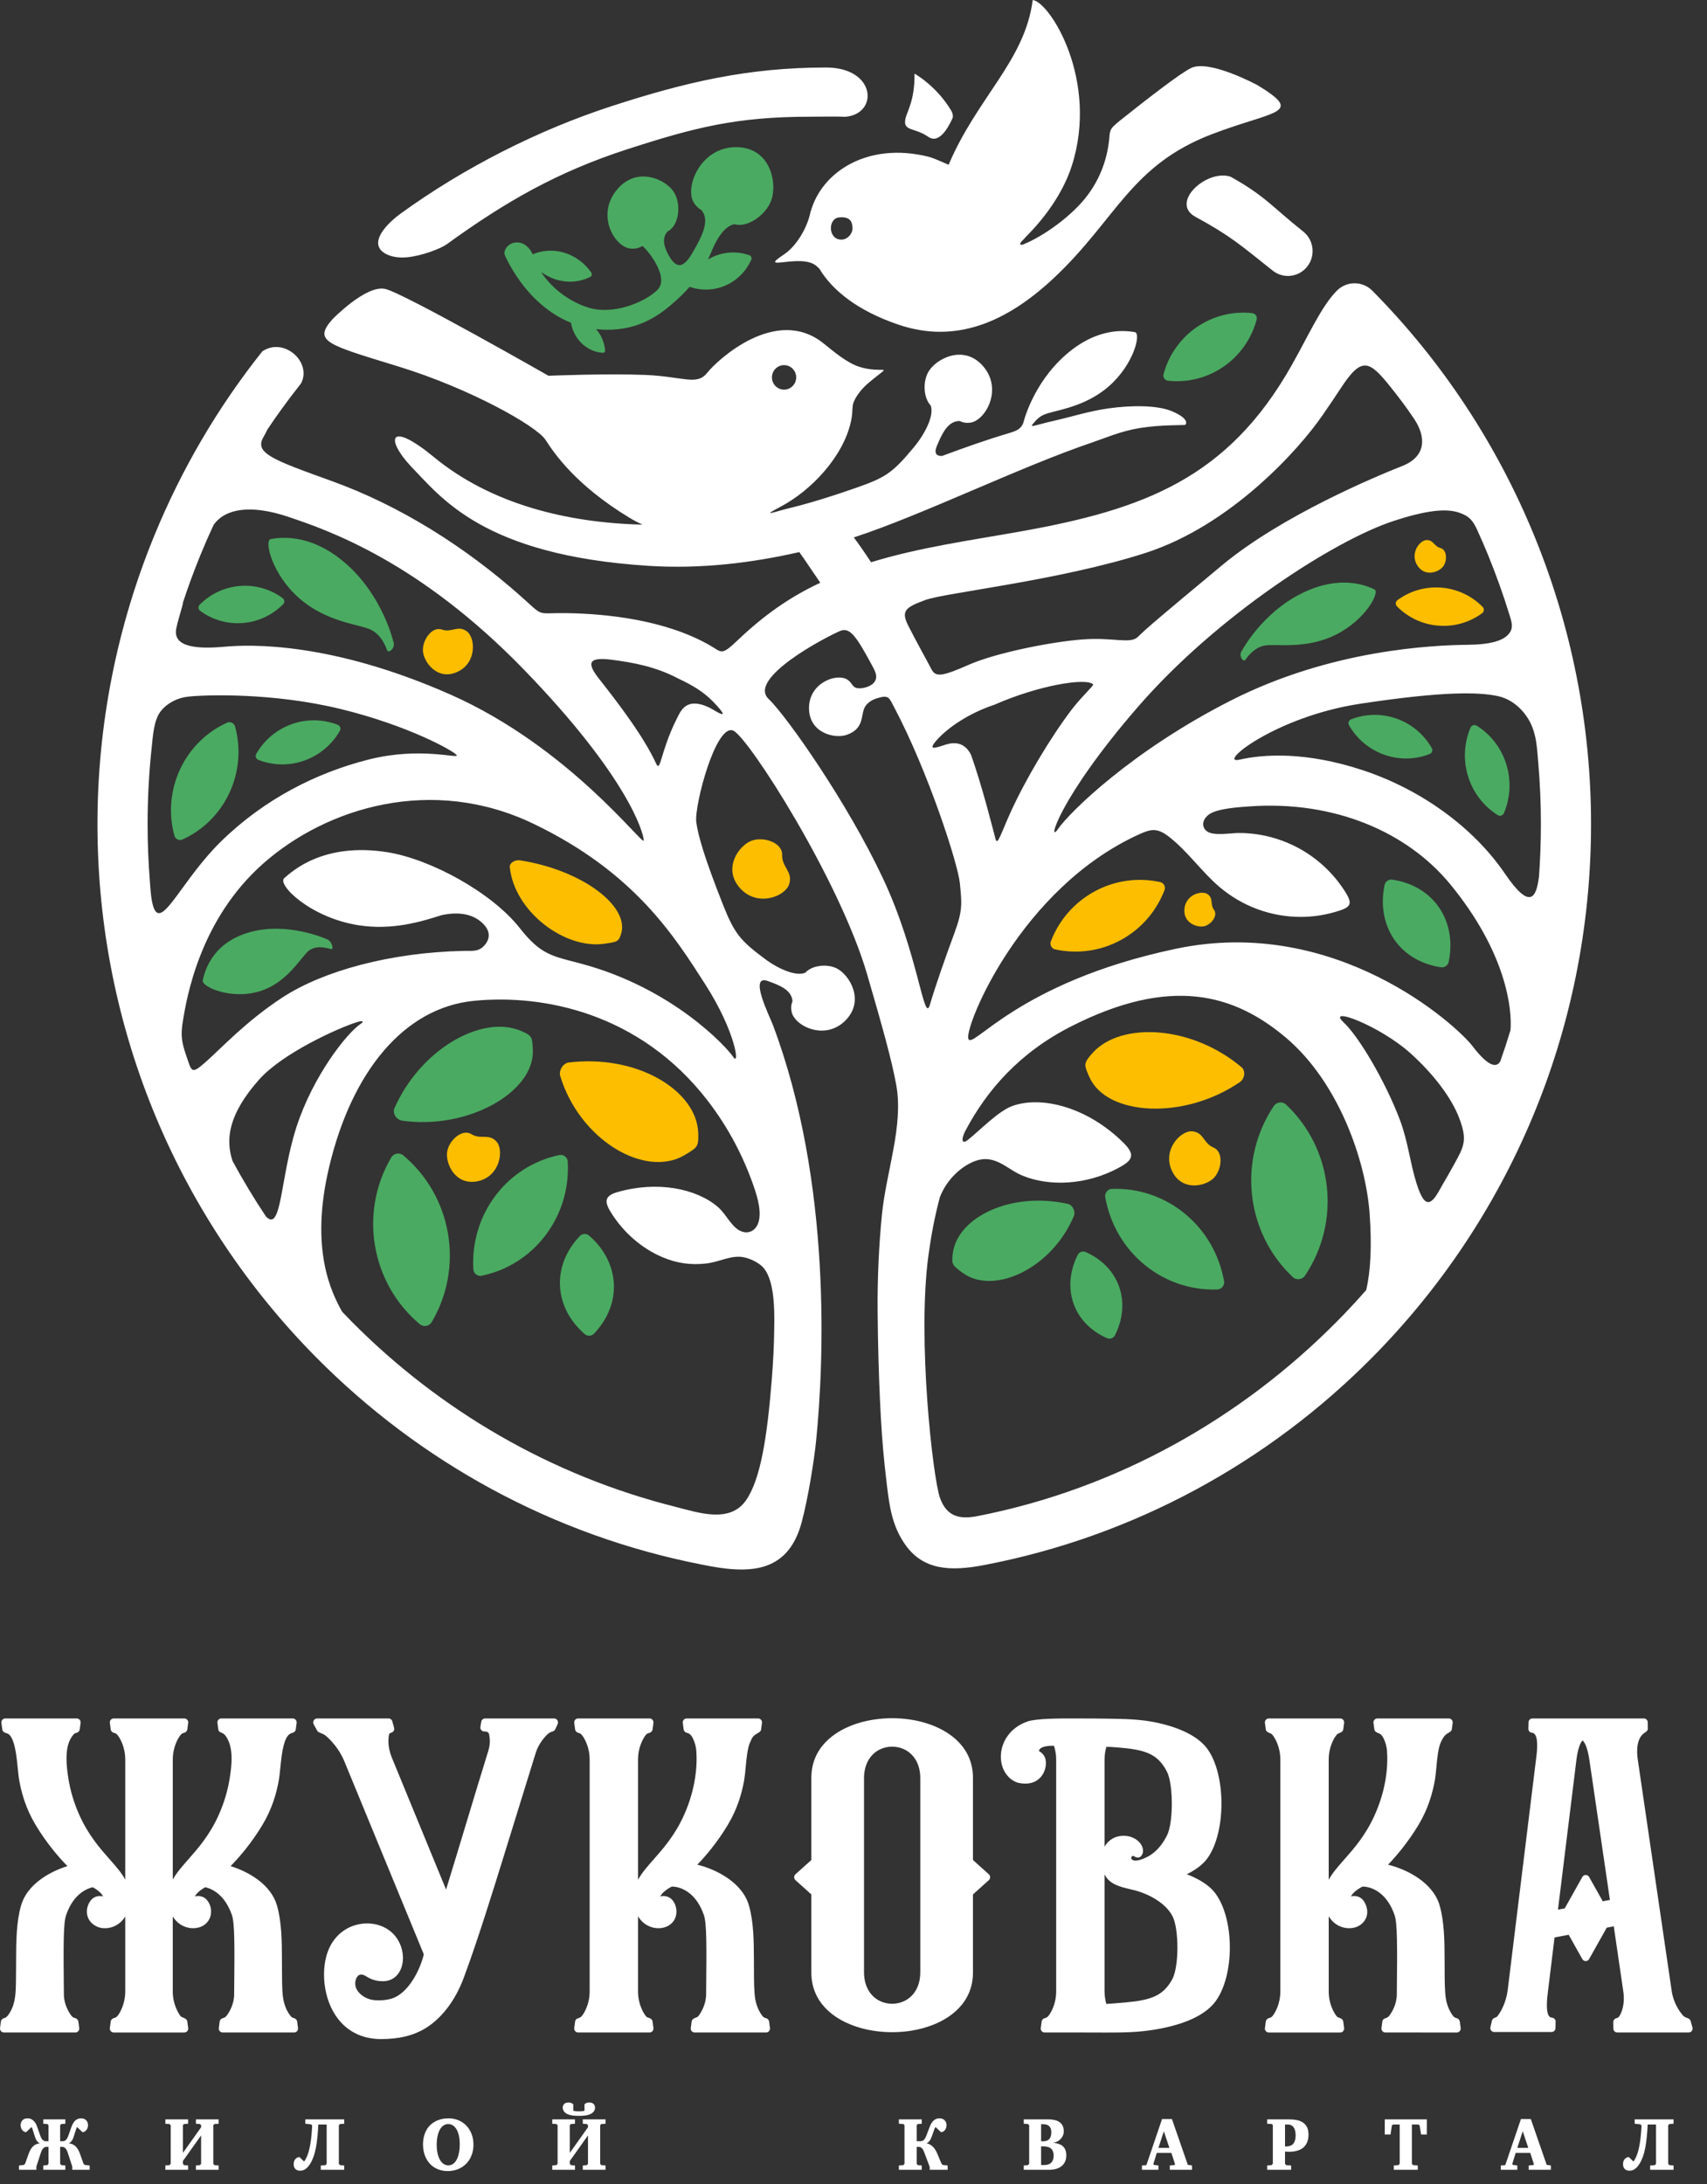 <?xml version="1.0" encoding="UTF-8"?> <svg xmlns="http://www.w3.org/2000/svg" width="104" height="133" viewBox="0 0 104 133" fill="none"><rect x="0" y="0" width="104" height="133" fill="#333333" stroke="none"/> <path fill-rule="evenodd" clip-rule="evenodd" d="M4.586 123.769H2.415H0.239C0.107 123.769 0 123.661 0 123.528C0 123.511 0.002 123.494 0.005 123.477L0.055 123.106L0.054 123.106C0.062 123.051 0.087 123.002 0.123 122.966C0.237 122.853 0.308 122.954 0.494 122.714V122.713C0.498 122.708 0.502 122.703 0.506 122.699C0.564 122.621 0.627 122.52 0.688 122.396C0.81 122.147 0.876 121.893 0.914 121.632C0.954 121.358 0.963 121.078 0.97 120.787C0.977 120.502 0.978 120.223 0.978 120.001C0.978 119.906 0.978 119.82 0.979 119.75C0.979 119.618 0.98 119.486 0.981 119.351C0.985 118.273 0.989 117.042 1.286 116.026C1.471 115.391 1.899 114.881 2.417 114.487C2.941 114.088 3.561 113.807 4.109 113.639C3.812 113.335 3.503 112.989 3.198 112.607C2.842 112.161 2.49 111.663 2.166 111.124C1.867 110.626 1.65 110.134 1.491 109.666C1.332 109.198 1.229 108.751 1.16 108.345C1.133 108.186 1.112 107.969 1.087 107.724C1.028 107.123 0.949 106.337 0.739 105.892C0.536 105.464 0.382 105.599 0.221 105.462C0.172 105.42 0.14 105.36 0.136 105.291L0.086 104.919H0.085C0.068 104.787 0.159 104.666 0.29 104.648C0.302 104.647 0.313 104.646 0.324 104.646H4.674C4.806 104.646 4.913 104.754 4.913 104.887C4.913 104.904 4.91 104.921 4.907 104.938L4.858 105.309L4.858 105.309C4.848 105.386 4.804 105.449 4.743 105.485C4.604 105.567 4.578 105.483 4.42 105.697C4.398 105.726 4.374 105.761 4.348 105.801C3.913 106.467 4.053 107.609 4.173 108.344C4.277 108.982 4.476 109.725 4.834 110.525C5.384 111.752 6.095 112.559 6.686 113.229C7.072 113.666 7.409 114.049 7.631 114.459V107.156C7.631 106.773 7.555 106.447 7.453 106.188C7.381 106.005 7.303 105.86 7.234 105.757C7.04 105.465 6.998 105.583 6.845 105.475C6.787 105.435 6.747 105.368 6.743 105.292L6.693 104.919H6.693C6.675 104.787 6.766 104.666 6.897 104.648C6.908 104.647 6.92 104.646 6.931 104.646H11.229C11.361 104.646 11.468 104.754 11.468 104.887C11.468 104.905 11.466 104.922 11.463 104.938L11.413 105.309L11.414 105.309C11.402 105.394 11.349 105.462 11.278 105.496C11.142 105.56 11.105 105.513 10.97 105.693C10.891 105.797 10.794 105.964 10.706 106.188C10.604 106.447 10.527 106.773 10.527 107.156V114.459C10.749 114.049 11.087 113.667 11.472 113.229C12.063 112.559 12.775 111.752 13.324 110.525C13.682 109.725 13.881 108.983 13.985 108.344C14.118 107.531 14.264 106.399 13.735 105.692C13.577 105.482 13.418 105.536 13.336 105.408C13.317 105.379 13.305 105.346 13.3 105.309L13.3 105.309L13.251 104.938C13.247 104.922 13.245 104.905 13.245 104.887C13.245 104.754 13.352 104.646 13.484 104.646H17.834C17.845 104.646 17.856 104.647 17.868 104.648C17.998 104.666 18.09 104.787 18.072 104.919H18.072L18.022 105.292C18.018 105.36 17.986 105.421 17.937 105.462C17.841 105.543 17.7 105.513 17.55 105.684C17.238 106.041 17.142 107.012 17.071 107.724C17.046 107.969 17.025 108.186 16.998 108.345C16.929 108.751 16.826 109.198 16.667 109.666C16.508 110.134 16.291 110.626 15.992 111.124C15.668 111.663 15.316 112.161 14.96 112.607C14.655 112.989 14.346 113.335 14.049 113.639C14.597 113.807 15.217 114.088 15.741 114.487C16.259 114.881 16.687 115.392 16.872 116.026C17.169 117.042 17.173 118.274 17.177 119.351C17.177 119.486 17.178 119.618 17.179 119.751C17.18 119.82 17.18 119.905 17.18 120C17.18 120.223 17.181 120.502 17.188 120.787C17.195 121.079 17.204 121.358 17.244 121.633C17.282 121.893 17.348 122.147 17.471 122.397C17.534 122.525 17.602 122.632 17.664 122.714C17.84 122.941 17.843 122.842 17.991 122.932C18.05 122.968 18.094 123.031 18.104 123.106L18.103 123.106L18.153 123.477C18.157 123.494 18.158 123.511 18.158 123.528C18.158 123.661 18.051 123.769 17.919 123.769H13.572C13.56 123.769 13.548 123.769 13.536 123.767C13.405 123.749 13.313 123.628 13.331 123.496L13.332 123.496L13.381 123.124C13.385 123.054 13.418 122.993 13.469 122.951C13.611 122.834 13.665 122.962 13.873 122.658C13.941 122.559 14.019 122.423 14.09 122.257C14.189 122.028 14.264 121.75 14.266 121.447C14.265 121.44 14.265 121.432 14.265 121.424H14.266C14.281 119.938 14.291 118.855 14.273 118.075C14.256 117.32 14.214 116.866 14.13 116.621C13.945 116.087 13.696 115.71 13.43 115.447C13.116 115.136 12.779 114.986 12.505 114.923C12.486 114.934 12.469 114.944 12.454 114.952C12.156 115.12 11.96 115.32 11.874 115.48C12.034 115.446 12.211 115.444 12.384 115.528C12.464 115.568 12.54 115.624 12.608 115.704C12.973 116.127 12.949 116.824 12.494 117.182C12.389 117.265 12.268 117.327 12.145 117.364C12.138 117.366 12.131 117.37 12.124 117.372L12.123 117.371V117.372V117.372L12.12 117.373L12.113 117.375L12.112 117.374C11.674 117.491 11.205 117.38 10.856 117.089C10.732 116.986 10.619 116.858 10.526 116.704V121.26C10.526 121.643 10.603 121.969 10.705 122.228C10.747 122.335 10.791 122.429 10.835 122.509C11.059 122.927 11.06 122.787 11.299 122.932C11.365 122.972 11.41 123.043 11.415 123.124L11.464 123.496L11.465 123.496C11.483 123.628 11.391 123.75 11.26 123.768C11.249 123.769 11.238 123.77 11.227 123.77H6.929C6.796 123.77 6.69 123.662 6.69 123.529C6.69 123.511 6.691 123.494 6.695 123.478L6.745 123.107L6.744 123.106C6.752 123.05 6.778 123 6.816 122.963C6.986 122.802 7.055 123.004 7.322 122.511C7.365 122.431 7.41 122.336 7.452 122.228C7.554 121.969 7.631 121.643 7.631 121.26V116.704C7.537 116.858 7.425 116.986 7.301 117.089C7.059 117.291 6.773 117.397 6.491 117.416C6.196 117.437 5.963 117.379 5.723 117.215C5.225 116.875 5.176 116.243 5.491 115.78C5.572 115.66 5.669 115.58 5.773 115.529C5.946 115.445 6.124 115.447 6.284 115.48C6.198 115.321 6.001 115.12 5.703 114.953C5.688 114.945 5.671 114.935 5.652 114.924C5.378 114.987 5.041 115.137 4.727 115.448C4.461 115.71 4.212 116.087 4.027 116.622C3.943 116.867 3.901 117.321 3.884 118.076C3.867 118.855 3.876 119.939 3.892 121.424H3.893C3.893 121.432 3.892 121.44 3.892 121.448C3.893 121.751 3.968 122.029 4.067 122.258C4.133 122.411 4.204 122.539 4.269 122.636C4.484 122.96 4.514 122.825 4.677 122.942C4.734 122.984 4.772 123.049 4.777 123.124L4.826 123.496L4.827 123.496C4.844 123.628 4.753 123.75 4.622 123.768C4.61 123.769 4.598 123.77 4.586 123.77L4.586 123.769ZM93.366 104.646H95.113H95.8H96.859H97.975H100.151C100.283 104.646 100.39 104.754 100.39 104.887C100.39 104.893 100.39 104.899 100.389 104.905L100.394 105.274H100.395C100.396 105.374 100.314 105.447 100.227 105.499C99.715 105.805 99.7 106.588 99.778 107.121L101.846 121.224C101.902 121.609 102.028 121.939 102.17 122.201C102.24 122.331 102.312 122.442 102.378 122.534C102.576 122.808 102.606 122.814 102.86 122.913C102.934 122.942 102.991 123.007 103.008 123.088L103.113 123.462H103.113C103.149 123.59 103.076 123.724 102.949 123.76C102.926 123.767 102.902 123.769 102.879 123.769H100.708H98.532C98.4 123.769 98.293 123.661 98.293 123.528C98.293 123.522 98.294 123.516 98.294 123.51L98.29 123.141H98.288C98.287 123.066 98.321 122.997 98.374 122.953C98.503 122.844 98.576 122.959 98.719 122.676C98.927 122.264 98.97 121.745 98.904 121.294L98.32 117.306L97.891 117.386L97.486 118.108L96.818 119.298L96.819 119.299C96.754 119.414 96.608 119.455 96.493 119.39C96.448 119.364 96.415 119.326 96.395 119.283L95.736 118.108L95.574 117.819L94.712 117.981L94.311 121.26V121.26C94.311 121.267 94.309 121.275 94.308 121.282C94.269 121.578 94.118 122.756 94.49 122.853C94.541 122.866 94.581 122.873 94.582 122.873L94.582 122.872C94.707 122.895 94.791 123.011 94.777 123.136L94.768 123.505L94.768 123.505C94.765 123.636 94.659 123.741 94.529 123.741H92.783H91.036C90.904 123.741 90.798 123.632 90.798 123.499C90.798 123.473 90.801 123.447 90.809 123.424L90.898 123.053L90.897 123.053C90.914 122.985 90.957 122.931 91.013 122.899C91.16 122.816 91.154 122.896 91.312 122.671C91.387 122.563 91.481 122.401 91.577 122.188C91.697 121.922 91.804 121.588 91.855 121.202L91.854 121.201L91.855 121.198H91.855L91.856 121.195L93.584 107.127L93.583 107.126C93.585 107.119 93.586 107.112 93.587 107.105C93.629 106.779 93.809 105.514 93.314 105.514L93.313 105.514C93.189 105.492 93.104 105.375 93.118 105.251L93.127 104.882L93.127 104.881C93.13 104.75 93.236 104.646 93.365 104.646L93.366 104.646ZM96.828 114.316L97.487 115.49L97.649 115.779L98.085 115.697L96.837 107.191C96.751 106.601 96.617 106.21 96.471 106.037C96.443 106.003 96.425 105.985 96.419 105.985C96.417 105.985 96.404 106 96.38 106.029C96.245 106.194 96.122 106.571 96.041 107.185H96.041L96.041 107.187L96.041 107.192L94.92 116.288L95.332 116.212L95.737 115.49L96.404 114.3L96.404 114.3C96.469 114.184 96.615 114.143 96.729 114.209C96.774 114.234 96.808 114.272 96.828 114.316V114.316ZM86.579 123.769H84.405C84.394 123.769 84.383 123.768 84.372 123.767C84.241 123.749 84.149 123.628 84.167 123.496L84.168 123.496L84.217 123.124C84.225 122.997 84.328 122.897 84.456 122.897C84.456 122.897 84.416 122.897 84.54 122.844C84.603 122.817 84.778 122.602 84.926 122.258C85.025 122.028 85.1 121.75 85.102 121.447C85.101 121.439 85.101 121.431 85.101 121.424H85.102C85.117 119.938 85.127 118.855 85.109 118.075C85.092 117.32 85.051 116.866 84.966 116.621C84.751 115.997 84.447 115.589 84.133 115.325C83.701 114.964 83.255 114.878 83.002 114.885C82.99 114.892 82.98 114.898 82.97 114.904C82.942 114.921 82.915 114.937 82.888 114.952C82.589 115.12 82.393 115.32 82.307 115.48C82.467 115.446 82.645 115.444 82.817 115.528C83.001 115.618 83.161 115.798 83.257 116.129C83.259 116.136 83.261 116.143 83.263 116.15H83.263V116.15H83.263L83.264 116.154L83.266 116.162L83.035 116.224L83.266 116.162C83.347 116.473 83.282 116.745 83.138 116.956C83.003 117.156 82.796 117.298 82.578 117.364C82.571 117.366 82.564 117.37 82.556 117.372L82.556 117.372C82.553 117.373 82.549 117.374 82.546 117.375L82.485 117.141L82.546 117.374C82.402 117.412 82.251 117.427 82.099 117.416C81.817 117.396 81.531 117.29 81.289 117.089C81.162 116.983 81.047 116.851 80.953 116.693V121.26C80.953 121.642 81.029 121.969 81.131 122.228C81.193 122.386 81.26 122.515 81.322 122.614C81.508 122.914 81.519 122.821 81.714 122.925C81.786 122.963 81.836 123.038 81.841 123.124L81.891 123.496L81.891 123.496C81.909 123.628 81.817 123.75 81.686 123.767C81.675 123.769 81.664 123.77 81.653 123.77H79.479H77.303C77.171 123.77 77.064 123.662 77.064 123.528C77.064 123.511 77.067 123.494 77.07 123.478L77.119 123.106L77.119 123.106C77.128 123.037 77.165 122.979 77.217 122.942C77.394 122.814 77.425 122.962 77.645 122.6C77.704 122.503 77.767 122.378 77.827 122.228C77.929 121.969 78.005 121.642 78.005 121.26V107.156C78.005 106.773 77.929 106.447 77.827 106.188C77.679 105.814 77.507 105.6 77.439 105.571C77.303 105.513 77.127 105.466 77.117 105.292L77.067 104.92L77.066 104.92C77.049 104.788 77.14 104.666 77.271 104.648C77.284 104.647 77.296 104.646 77.308 104.646H79.479H81.655C81.787 104.646 81.894 104.754 81.894 104.888C81.894 104.905 81.891 104.922 81.888 104.938L81.839 105.309L81.839 105.31C81.818 105.47 81.65 105.515 81.518 105.571C81.451 105.6 81.279 105.814 81.131 106.188C81.029 106.447 80.952 106.773 80.952 107.156V114.472C81.174 114.057 81.515 113.671 81.905 113.229C82.495 112.559 83.207 111.752 83.756 110.525C84.074 109.815 84.267 109.149 84.379 108.562C84.538 107.724 84.536 107.044 84.504 106.614C84.489 106.417 84.425 106.127 84.311 105.889C84.238 105.736 84.15 105.613 84.053 105.571C83.921 105.515 83.754 105.47 83.732 105.31L83.733 105.309L83.683 104.938C83.68 104.922 83.678 104.905 83.678 104.888C83.678 104.754 83.785 104.646 83.917 104.646H86.093H88.267C88.278 104.646 88.289 104.647 88.3 104.648C88.431 104.666 88.522 104.788 88.505 104.92H88.504L88.455 105.292C88.442 105.5 88.151 105.501 87.974 105.755C87.902 105.857 87.825 105.992 87.757 106.158C87.618 106.499 87.563 107.081 87.513 107.609C87.485 107.906 87.458 108.187 87.421 108.403C87.35 108.801 87.247 109.238 87.088 109.7C86.93 110.159 86.715 110.64 86.425 111.124C86.116 111.639 85.778 112.118 85.435 112.552C85.431 112.559 85.426 112.566 85.421 112.572H85.42C85.136 112.931 84.847 113.26 84.566 113.552C85.139 113.69 85.841 113.966 86.44 114.387C87.018 114.793 87.507 115.336 87.708 116.026C88.004 117.042 88.009 118.273 88.013 119.349C88.013 119.485 88.014 119.618 88.015 119.751C88.016 119.821 88.016 119.906 88.016 120.001C88.016 120.517 88.017 121.337 88.101 121.773C88.154 122.049 88.243 122.279 88.338 122.459C88.392 122.561 88.444 122.644 88.488 122.706C88.64 122.917 88.666 122.847 88.813 122.924C88.879 122.959 88.929 123.025 88.94 123.106L88.939 123.106L88.989 123.478C88.992 123.494 88.994 123.511 88.994 123.528C88.994 123.662 88.887 123.77 88.755 123.77H86.579L86.579 123.769ZM68.911 123.746C68.659 123.759 68.4 123.766 68.144 123.769C67.638 123.776 67.128 123.773 66.618 123.771C66.45 123.77 66.282 123.769 65.821 123.769H63.65C63.638 123.769 63.626 123.768 63.614 123.767C63.483 123.749 63.391 123.628 63.409 123.496H63.41L63.46 123.124C63.463 123.058 63.493 123 63.538 122.959C63.675 122.835 63.749 122.967 63.957 122.648C64.024 122.545 64.1 122.404 64.169 122.227C64.272 121.968 64.348 121.642 64.348 121.259V107.155C64.348 106.964 64.329 106.787 64.296 106.625C64.274 106.513 64.246 106.409 64.215 106.313C63.745 106.287 63.294 106.404 63.304 106.635C63.304 106.649 63.608 106.765 63.694 107.119C63.845 107.731 63.408 108.864 62.035 108.564C61.8 108.499 61.572 108.358 61.367 108.117C61.243 107.97 61.146 107.796 61.08 107.606C60.956 107.247 60.942 106.828 61.051 106.422C61.16 106.019 61.39 105.624 61.755 105.309C61.98 105.115 62.256 104.951 62.586 104.835C63.138 104.641 64.575 104.644 65.506 104.646C65.566 104.646 65.419 104.646 65.821 104.646C66.069 104.646 66.413 104.647 66.865 104.651C67.175 104.653 67.494 104.658 67.8 104.663C68.358 104.674 68.861 104.687 69.363 104.734C69.871 104.781 70.375 104.862 70.927 105.007C71.526 105.164 72.083 105.374 72.55 105.641C72.987 105.891 73.349 106.193 73.597 106.551C74.144 107.34 74.418 108.589 74.418 109.831C74.418 111.073 74.144 112.322 73.597 113.112C73.409 113.383 73.152 113.62 72.846 113.826C72.68 113.936 72.5 114.038 72.308 114.132C72.603 114.247 72.879 114.375 73.127 114.52C73.511 114.743 73.829 115.003 74.052 115.305C74.637 116.095 74.929 117.347 74.929 118.592C74.929 119.838 74.637 121.09 74.052 121.88C73.686 122.375 73.101 122.76 72.388 123.05C71.602 123.369 70.656 123.575 69.678 123.686C69.431 123.714 69.173 123.733 68.911 123.746V123.746ZM68.885 115.051C68.217 114.892 67.593 114.744 67.295 114.138V121.259C67.295 121.435 67.311 121.596 67.337 121.741C67.355 121.843 67.378 121.939 67.406 122.03C67.533 122.022 67.681 122.012 67.851 121.999C68.092 121.981 68.339 121.96 68.586 121.938C69.339 121.869 69.918 121.771 70.375 121.558C70.812 121.355 71.143 121.038 71.422 120.525C71.63 120.143 71.734 119.373 71.734 118.593C71.734 117.814 71.63 117.043 71.422 116.661C71.219 116.288 70.897 115.979 70.53 115.733C70.061 115.417 69.523 115.206 69.069 115.094L68.885 115.051ZM67.755 106.386C67.627 106.378 67.511 106.374 67.409 106.377C67.38 106.47 67.356 106.572 67.336 106.679C67.311 106.826 67.295 106.985 67.295 107.156V112.46C67.427 112.219 67.619 112.046 67.838 111.932C67.844 111.928 67.852 111.924 67.859 111.92L67.859 111.921C67.877 111.912 67.896 111.903 67.914 111.896C68.183 111.78 68.523 111.761 68.826 111.836C69.48 112.022 69.731 112.554 69.612 112.87C69.515 113.13 69.331 113.195 69.071 113.026C68.964 112.957 68.803 113.198 69.063 113.287C69.316 113.373 69.877 113.107 70.097 112.962C70.515 112.686 70.833 112.293 71.1 111.769C71.295 111.386 71.393 110.613 71.393 109.831C71.393 109.049 71.295 108.277 71.1 107.894C70.838 107.379 70.528 107.052 70.121 106.84C69.698 106.62 69.161 106.513 68.46 106.445C68.197 106.419 67.963 106.398 67.755 106.386ZM49.432 113.266V108.256C49.432 106.505 50.722 105.39 52.373 104.906C53.001 104.723 53.68 104.631 54.355 104.631C55.031 104.631 55.71 104.723 56.338 104.906C57.989 105.39 59.278 106.505 59.278 108.256V113.266L59.548 113.509L60.235 114.126C60.245 114.134 60.255 114.143 60.264 114.154C60.352 114.253 60.343 114.405 60.244 114.494V114.494L59.548 115.119L59.278 115.362V120.126C59.278 121.877 57.989 122.992 56.338 123.476C55.71 123.66 55.031 123.751 54.355 123.751C53.68 123.751 53.001 123.66 52.373 123.476C50.722 122.992 49.432 121.877 49.432 120.126V115.362L49.162 115.119L48.475 114.502C48.465 114.493 48.455 114.484 48.446 114.474C48.359 114.375 48.367 114.222 48.466 114.134V114.134L49.162 113.509L49.432 113.266ZM52.641 108.286C52.641 113.151 52.641 115.139 52.641 120.097C52.641 121.026 53.085 121.616 53.654 121.872C53.873 121.97 54.114 122.02 54.355 122.02C54.597 122.02 54.837 121.97 55.057 121.872C55.625 121.616 56.069 121.026 56.069 120.097V114.191V108.286C56.069 107.357 55.625 106.766 55.057 106.511C54.837 106.412 54.597 106.363 54.355 106.363C54.114 106.363 53.873 106.412 53.654 106.511C53.085 106.766 52.641 107.357 52.641 108.286ZM44.498 123.769H42.324C42.313 123.769 42.302 123.768 42.291 123.767C42.16 123.749 42.068 123.628 42.086 123.496L42.086 123.496L42.136 123.124C42.141 123.04 42.188 122.967 42.257 122.928C42.483 122.798 42.478 122.918 42.696 122.552C42.745 122.469 42.797 122.37 42.845 122.258C42.944 122.028 43.019 121.75 43.021 121.447C43.02 121.439 43.02 121.431 43.02 121.424H43.021C43.036 119.938 43.046 118.855 43.029 118.075C43.011 117.32 42.97 116.866 42.885 116.621C42.67 115.997 42.366 115.589 42.052 115.325C41.62 114.964 41.175 114.878 40.921 114.885L40.889 114.904C40.861 114.921 40.834 114.937 40.806 114.952C40.508 115.12 40.312 115.32 40.226 115.48C40.385 115.446 40.563 115.444 40.736 115.528C40.967 115.641 41.114 115.869 41.177 116.123C41.309 116.661 41.069 117.159 40.55 117.346C40.382 117.407 40.2 117.429 40.018 117.416C39.736 117.396 39.45 117.29 39.208 117.088C39.081 116.983 38.967 116.851 38.872 116.692V121.259C38.872 121.642 38.948 121.968 39.051 122.227C39.102 122.357 39.156 122.468 39.207 122.558C39.446 122.974 39.479 122.804 39.665 122.945C39.72 122.986 39.756 123.051 39.76 123.124L39.81 123.496L39.811 123.496C39.828 123.628 39.737 123.749 39.606 123.767C39.595 123.768 39.584 123.769 39.573 123.769H37.398H35.223C35.091 123.769 34.984 123.661 34.984 123.528C34.984 123.511 34.985 123.494 34.989 123.477L35.038 123.106L35.275 123.138L35.038 123.106C35.054 122.984 35.157 122.897 35.274 122.897C35.271 122.897 35.242 122.894 35.359 122.844C35.426 122.816 35.598 122.602 35.746 122.227C35.848 121.968 35.925 121.642 35.925 121.259V107.156C35.925 106.773 35.848 106.446 35.746 106.188C35.687 106.037 35.623 105.912 35.564 105.815C35.332 105.433 35.259 105.592 35.112 105.454C35.068 105.413 35.04 105.355 35.036 105.291L34.986 104.919H34.986C34.968 104.787 35.06 104.666 35.191 104.648C35.202 104.647 35.213 104.646 35.224 104.646H37.398H39.574C39.706 104.646 39.813 104.754 39.813 104.887C39.813 104.904 39.811 104.921 39.808 104.938L39.758 105.309L39.759 105.309C39.75 105.375 39.716 105.431 39.667 105.469C39.485 105.609 39.449 105.441 39.212 105.849C39.159 105.94 39.103 106.054 39.051 106.188C38.948 106.447 38.872 106.773 38.872 107.156V114.472C39.094 114.057 39.434 113.671 39.824 113.229C40.415 112.559 41.126 111.752 41.676 110.525C41.994 109.814 42.186 109.149 42.298 108.561C42.458 107.724 42.455 107.044 42.423 106.614C42.409 106.416 42.344 106.127 42.23 105.889C42.192 105.808 42.149 105.736 42.103 105.679C41.962 105.505 41.858 105.551 41.75 105.474C41.698 105.437 41.661 105.378 41.652 105.309L41.652 105.309L41.603 104.938C41.599 104.921 41.597 104.905 41.597 104.887C41.597 104.754 41.704 104.646 41.836 104.646H44.012H46.186C46.197 104.646 46.208 104.647 46.22 104.648C46.351 104.666 46.442 104.787 46.424 104.919H46.424L46.374 105.291C46.37 105.375 46.323 105.446 46.255 105.486C45.877 105.708 45.854 105.724 45.677 106.157C45.537 106.498 45.482 107.08 45.432 107.608C45.404 107.906 45.377 108.187 45.34 108.402C45.27 108.8 45.166 109.238 45.007 109.7C44.849 110.159 44.635 110.639 44.344 111.124C44.031 111.646 43.688 112.132 43.34 112.571C43.054 112.931 42.765 113.26 42.486 113.551C43.058 113.69 43.76 113.965 44.359 114.386C44.938 114.792 45.426 115.336 45.627 116.026C45.924 117.042 45.928 118.273 45.932 119.35C45.933 119.485 45.933 119.618 45.934 119.75C45.935 119.82 45.935 119.905 45.935 119.999C45.936 120.515 45.937 121.336 46.02 121.773C46.073 122.048 46.162 122.279 46.257 122.459C46.308 122.555 46.357 122.634 46.4 122.695C46.581 122.951 46.635 122.843 46.769 122.947C46.817 122.985 46.85 123.04 46.859 123.106L46.858 123.106L46.908 123.477C46.912 123.494 46.913 123.511 46.913 123.528C46.913 123.661 46.806 123.769 46.675 123.769H44.499H44.498ZM33.753 104.646C33.787 104.645 33.823 104.652 33.857 104.668C33.977 104.723 34.029 104.866 33.975 104.987L33.974 104.987L33.843 105.277C33.829 105.317 33.804 105.353 33.773 105.38C33.645 105.489 33.556 105.41 33.308 105.656C33.223 105.739 33.125 105.851 33.024 105.989C32.873 106.196 32.728 106.455 32.635 106.756L30.787 112.723C30.423 113.899 29.997 115.274 29.556 116.637C29.117 117.997 28.664 119.343 28.247 120.457C28.008 121.098 27.693 121.686 27.321 122.192C26.951 122.694 26.522 123.116 26.052 123.428C25.629 123.709 25.174 123.894 24.7 124.009C24.232 124.123 23.746 124.168 23.251 124.171C22.796 124.173 22.391 124.105 22.033 123.98C21.219 123.697 20.646 123.131 20.275 122.449C19.912 121.78 19.746 120.999 19.742 120.272C19.74 119.777 19.812 119.306 19.947 118.91C20.059 118.581 20.218 118.298 20.409 118.06C20.764 117.619 21.227 117.341 21.713 117.212C22.199 117.083 22.709 117.103 23.155 117.258C23.39 117.34 23.61 117.461 23.801 117.617C24.283 118.012 24.528 118.603 24.549 119.152C24.556 119.353 24.534 119.549 24.484 119.728C24.431 119.913 24.347 120.083 24.233 120.226C24.035 120.472 23.752 120.631 23.388 120.645C23.115 120.656 22.896 120.613 22.714 120.549C22.533 120.485 22.397 120.404 22.279 120.331C22.149 120.251 22.04 120.228 21.954 120.244C21.889 120.256 21.832 120.294 21.785 120.348C21.73 120.411 21.689 120.498 21.665 120.594C21.622 120.772 21.639 120.976 21.732 121.144C21.873 121.4 22.148 121.628 22.518 121.743C22.843 121.844 23.412 121.84 23.855 121.706C24.868 121.399 25.586 119.988 25.821 119.011L20.976 107.248C20.815 106.856 20.597 106.519 20.38 106.25C20.162 105.98 19.956 105.784 19.815 105.674C19.775 105.643 19.722 105.615 19.665 105.588C19.331 105.432 19.393 105.516 19.253 105.26L19.119 105.016C19.096 104.979 19.082 104.934 19.082 104.887C19.082 104.754 19.19 104.646 19.322 104.646H23.667C23.774 104.643 23.873 104.714 23.903 104.822L23.902 104.822L24.006 105.197C24.015 105.222 24.02 105.249 24.02 105.277C24.02 105.355 23.983 105.425 23.926 105.469C23.774 105.586 23.712 105.43 23.674 105.823C23.667 105.898 23.663 105.989 23.665 106.095C23.67 106.353 23.728 106.679 23.886 107.063L27.177 115.066C28.04 112.269 28.886 109.408 29.752 106.613C29.843 106.319 29.858 106.07 29.836 105.873C29.803 105.571 29.81 105.441 29.507 105.437C29.493 105.437 29.479 105.436 29.464 105.434C29.334 105.412 29.247 105.287 29.269 105.156L29.269 105.156L29.319 104.862C29.331 104.741 29.432 104.646 29.556 104.646H33.753V104.646Z" fill="white"></path> <path fill-rule="evenodd" clip-rule="evenodd" d="M2.638 129.061V129.326L2.888 129.345L2.955 129.413V130.392H2.829C2.806 130.393 2.781 130.392 2.757 130.388C2.733 130.385 2.708 130.379 2.682 130.367C2.656 130.356 2.63 130.338 2.604 130.314C2.578 130.289 2.555 130.261 2.535 130.229C2.516 130.197 2.499 130.164 2.485 130.131C2.471 130.099 2.46 130.068 2.45 130.04L2.295 129.601C2.276 129.544 2.256 129.489 2.236 129.435C2.215 129.381 2.188 129.328 2.156 129.278C2.124 129.228 2.083 129.18 2.032 129.134C1.983 129.088 1.93 129.054 1.872 129.031C1.815 129.008 1.75 128.997 1.678 128.997C1.62 128.997 1.569 129.004 1.526 129.018C1.484 129.032 1.448 129.05 1.419 129.071C1.39 129.093 1.366 129.115 1.348 129.138C1.325 129.166 1.303 129.203 1.285 129.248C1.267 129.294 1.257 129.349 1.256 129.413C1.257 129.487 1.27 129.555 1.297 129.616C1.325 129.678 1.363 129.728 1.413 129.769C1.463 129.808 1.522 129.833 1.59 129.843L1.924 129.523C1.942 129.558 1.957 129.591 1.968 129.62C1.98 129.649 1.992 129.682 2.003 129.719L2.12 130.09C2.146 130.175 2.175 130.245 2.205 130.3C2.236 130.355 2.267 130.399 2.302 130.433C2.336 130.466 2.373 130.492 2.412 130.511V130.52C2.378 130.523 2.339 130.53 2.294 130.542C2.249 130.554 2.201 130.574 2.151 130.601C2.1 130.629 2.05 130.668 1.999 130.717C1.937 130.78 1.886 130.849 1.848 130.924C1.808 130.998 1.775 131.073 1.749 131.147L1.528 131.765L1.448 131.838L1.156 131.866V132.131H2.216V131.93L2.491 131.088C2.5 131.061 2.51 131.032 2.524 130.999C2.537 130.967 2.553 130.935 2.572 130.903C2.591 130.871 2.612 130.843 2.638 130.818C2.669 130.786 2.702 130.764 2.737 130.75C2.772 130.737 2.809 130.73 2.846 130.731H2.955V131.761L2.888 131.847L2.638 131.866V132.131H3.981V131.866L3.731 131.847L3.664 131.761V130.731H3.772C3.81 130.73 3.846 130.737 3.882 130.75C3.916 130.764 3.95 130.786 3.981 130.818C4.006 130.843 4.028 130.871 4.047 130.903C4.066 130.935 4.082 130.967 4.095 130.999C4.108 131.032 4.119 131.061 4.127 131.088L4.402 131.93V132.131H5.462V131.866L5.17 131.838L5.091 131.765L4.87 131.147C4.843 131.073 4.811 130.998 4.771 130.924C4.732 130.849 4.681 130.78 4.619 130.717C4.569 130.668 4.519 130.629 4.468 130.601C4.418 130.574 4.37 130.554 4.324 130.542C4.279 130.53 4.24 130.523 4.206 130.52V130.511C4.245 130.492 4.282 130.466 4.316 130.433C4.351 130.399 4.383 130.355 4.414 130.3C4.444 130.245 4.472 130.175 4.498 130.09L4.615 129.719C4.627 129.682 4.639 129.649 4.65 129.62C4.662 129.591 4.676 129.558 4.695 129.523L5.028 129.843C5.097 129.833 5.156 129.808 5.206 129.769C5.256 129.728 5.294 129.678 5.321 129.616C5.348 129.555 5.362 129.487 5.362 129.413C5.361 129.349 5.352 129.294 5.334 129.248C5.316 129.203 5.294 129.166 5.27 129.138C5.252 129.115 5.229 129.093 5.2 129.071C5.171 129.05 5.135 129.032 5.092 129.018C5.049 129.004 4.999 128.997 4.941 128.997C4.859 128.998 4.79 129.011 4.731 129.037C4.672 129.063 4.624 129.093 4.586 129.129C4.523 129.19 4.471 129.261 4.43 129.343C4.389 129.424 4.354 129.511 4.323 129.601L4.169 130.04C4.159 130.068 4.147 130.099 4.133 130.131C4.119 130.164 4.103 130.197 4.083 130.229C4.064 130.261 4.041 130.289 4.014 130.314C3.988 130.338 3.962 130.356 3.936 130.367C3.911 130.379 3.886 130.385 3.861 130.388C3.837 130.391 3.813 130.393 3.789 130.392H3.664V129.413L3.731 129.345L3.981 129.326V129.061H2.638ZM10.075 129.061V129.326L10.329 129.345L10.4 129.413V131.761L10.329 131.848L10.075 131.866V132.131H11.46V131.866L11.209 131.848L11.143 131.761V131.596L12.253 130.035V131.761L12.186 131.848L11.936 131.866V132.131H13.321V131.866L13.062 131.848L12.995 131.761V129.413L13.062 129.345L13.321 129.326V129.061H11.936V129.326L12.186 129.345L12.253 129.413V129.541L11.143 131.102V129.413L11.209 129.345L11.46 129.326V129.061H10.075ZM18.601 129.061V129.326L18.951 129.363L19.018 129.431C19.015 129.513 19.01 129.602 19.004 129.698C18.998 129.794 18.989 129.893 18.98 129.996C18.97 130.099 18.959 130.201 18.946 130.303C18.932 130.405 18.918 130.504 18.901 130.598C18.869 130.783 18.832 130.941 18.792 131.07C18.752 131.201 18.709 131.311 18.664 131.4C18.619 131.489 18.575 131.565 18.53 131.628L18.242 131.353C18.201 131.357 18.166 131.365 18.135 131.378C18.103 131.391 18.077 131.406 18.054 131.424C18.032 131.44 18.014 131.456 18 131.472C17.971 131.501 17.947 131.542 17.925 131.592C17.904 131.643 17.893 131.706 17.892 131.783C17.892 131.843 17.899 131.893 17.912 131.936C17.925 131.978 17.943 132.013 17.964 132.041C17.985 132.069 18.006 132.092 18.029 132.108C18.065 132.136 18.105 132.156 18.149 132.168C18.193 132.18 18.24 132.186 18.288 132.186C18.364 132.186 18.435 132.172 18.5 132.146C18.564 132.118 18.627 132.079 18.684 132.026C18.757 131.963 18.829 131.874 18.9 131.762C18.971 131.649 19.038 131.509 19.099 131.341C19.16 131.173 19.212 130.974 19.256 130.745C19.273 130.653 19.289 130.552 19.303 130.44C19.318 130.328 19.332 130.212 19.343 130.089C19.355 129.967 19.366 129.845 19.374 129.723C19.383 129.601 19.39 129.483 19.393 129.372H19.902V131.761L19.836 131.848L19.544 131.866V132.131H20.971V131.866L20.712 131.848L20.645 131.761V129.413L20.712 129.345L20.971 129.326V129.061H18.601ZM27.323 128.997C27.17 128.997 27.029 129.013 26.902 129.043C26.774 129.073 26.659 129.114 26.557 129.165C26.454 129.217 26.365 129.275 26.288 129.34C26.178 129.434 26.089 129.535 26.02 129.644C25.952 129.754 25.9 129.865 25.864 129.977C25.827 130.09 25.803 130.199 25.79 130.303C25.776 130.408 25.77 130.501 25.771 130.585C25.771 130.736 25.785 130.877 25.813 131.006C25.84 131.135 25.878 131.252 25.927 131.358C25.974 131.464 26.029 131.558 26.091 131.641C26.153 131.724 26.219 131.796 26.288 131.857C26.416 131.97 26.565 132.056 26.733 132.117C26.902 132.178 27.084 132.208 27.281 132.209C27.425 132.208 27.561 132.192 27.689 132.161C27.817 132.13 27.936 132.085 28.045 132.027C28.155 131.969 28.253 131.9 28.341 131.82C28.459 131.713 28.555 131.592 28.63 131.459C28.704 131.326 28.759 131.187 28.794 131.04C28.829 130.893 28.847 130.744 28.846 130.594C28.846 130.433 28.826 130.275 28.786 130.12C28.746 129.966 28.684 129.821 28.601 129.685C28.518 129.549 28.412 129.428 28.283 129.322C28.184 129.242 28.082 129.179 27.977 129.132C27.871 129.084 27.764 129.049 27.655 129.028C27.545 129.007 27.434 128.996 27.323 128.997ZM27.302 129.345C27.342 129.343 27.389 129.349 27.443 129.362C27.498 129.375 27.555 129.402 27.616 129.443C27.675 129.483 27.734 129.545 27.79 129.628C27.829 129.684 27.865 129.756 27.898 129.843C27.931 129.929 27.959 130.032 27.98 130.154C28 130.275 28.011 130.415 28.011 130.576C28.011 130.707 28.003 130.837 27.986 130.964C27.968 131.092 27.941 131.211 27.904 131.323C27.867 131.433 27.82 131.531 27.761 131.614C27.713 131.679 27.663 131.729 27.611 131.766C27.559 131.802 27.507 131.827 27.456 131.841C27.406 131.855 27.358 131.862 27.315 131.861C27.265 131.862 27.212 131.854 27.16 131.837C27.106 131.821 27.053 131.793 27.001 131.755C26.949 131.716 26.899 131.662 26.851 131.596C26.805 131.53 26.763 131.451 26.726 131.358C26.69 131.265 26.66 131.157 26.639 131.033C26.617 130.909 26.606 130.769 26.605 130.612C26.605 130.477 26.614 130.348 26.632 130.225C26.649 130.102 26.676 129.988 26.711 129.884C26.747 129.779 26.79 129.688 26.843 129.61C26.892 129.541 26.943 129.486 26.996 129.447C27.05 129.409 27.102 129.382 27.155 129.367C27.207 129.351 27.256 129.344 27.302 129.345ZM33.646 129.061V129.326L33.901 129.345L33.972 129.413V131.761L33.901 131.848L33.646 131.866V132.131H35.032V131.866L34.781 131.848L34.714 131.761V131.596L35.824 130.035V131.761L35.757 131.848L35.507 131.866V132.131H36.892V131.866L36.633 131.848L36.567 131.761V129.413L36.633 129.345L36.892 129.326V129.061H35.507V129.326L35.757 129.345L35.824 129.413V129.541L34.714 131.102V129.413L34.781 129.345L35.032 129.326V129.061H33.646ZM34.927 128.141C34.888 128.104 34.845 128.077 34.798 128.059C34.751 128.04 34.697 128.031 34.635 128.031C34.552 128.032 34.485 128.048 34.433 128.079C34.381 128.108 34.344 128.147 34.32 128.195C34.296 128.242 34.285 128.291 34.285 128.342C34.284 128.369 34.288 128.403 34.298 128.445C34.307 128.487 34.33 128.532 34.363 128.58C34.397 128.626 34.448 128.671 34.518 128.713C34.549 128.732 34.594 128.751 34.654 128.772C34.713 128.792 34.792 128.809 34.892 128.824C34.992 128.838 35.117 128.845 35.269 128.846C35.421 128.845 35.547 128.838 35.647 128.824C35.746 128.809 35.826 128.792 35.885 128.772C35.944 128.751 35.99 128.732 36.02 128.713C36.09 128.671 36.142 128.626 36.175 128.58C36.209 128.532 36.231 128.487 36.241 128.445C36.25 128.403 36.255 128.369 36.254 128.342C36.255 128.291 36.243 128.242 36.218 128.195C36.195 128.147 36.157 128.108 36.106 128.079C36.054 128.048 35.987 128.032 35.904 128.031C35.842 128.031 35.787 128.04 35.74 128.059C35.693 128.077 35.65 128.104 35.611 128.141V128.534C35.587 128.542 35.561 128.549 35.531 128.554C35.502 128.56 35.467 128.564 35.425 128.567C35.383 128.57 35.331 128.571 35.269 128.571C35.207 128.571 35.155 128.57 35.113 128.567C35.072 128.564 35.037 128.56 35.008 128.554C34.978 128.549 34.951 128.542 34.927 128.534V128.141ZM54.765 132.131H56.159V131.866L55.917 131.848L55.85 131.761V130.731H55.963C55.993 130.73 56.026 130.736 56.062 130.747C56.099 130.759 56.135 130.782 56.171 130.818C56.205 130.854 56.233 130.896 56.257 130.945C56.281 130.993 56.301 131.041 56.317 131.088L56.643 131.953V132.131H57.736V131.866L57.444 131.838L57.365 131.765L57.106 131.148C57.091 131.108 57.071 131.065 57.045 131.016C57.02 130.968 56.99 130.918 56.954 130.866C56.918 130.815 56.875 130.765 56.826 130.717C56.765 130.659 56.703 130.614 56.644 130.583C56.584 130.552 56.524 130.531 56.464 130.521V130.511C56.505 130.492 56.543 130.466 56.579 130.432C56.615 130.398 56.648 130.353 56.679 130.298C56.711 130.243 56.742 130.173 56.772 130.09L56.906 129.72C56.914 129.699 56.921 129.679 56.927 129.659C56.934 129.64 56.943 129.62 56.952 129.598C56.962 129.576 56.976 129.551 56.993 129.523L57.335 129.843C57.404 129.833 57.464 129.808 57.513 129.769C57.563 129.728 57.601 129.678 57.628 129.616C57.655 129.555 57.669 129.487 57.669 129.413C57.669 129.349 57.659 129.295 57.64 129.25C57.621 129.205 57.599 129.168 57.573 129.139C57.554 129.115 57.529 129.093 57.5 129.071C57.47 129.05 57.433 129.032 57.388 129.018C57.345 129.004 57.292 128.997 57.231 128.997C57.161 128.997 57.098 129.008 57.041 129.03C56.984 129.053 56.933 129.086 56.885 129.129C56.836 129.174 56.794 129.223 56.76 129.276C56.726 129.329 56.697 129.383 56.674 129.439C56.65 129.495 56.628 129.548 56.61 129.601L56.443 130.04C56.423 130.094 56.4 130.145 56.374 130.193C56.348 130.241 56.317 130.282 56.28 130.315C56.252 130.338 56.223 130.357 56.193 130.367C56.163 130.379 56.135 130.386 56.108 130.389C56.081 130.392 56.058 130.393 56.038 130.392H55.85V129.413L55.917 129.345L56.159 129.326V129.061H54.765V129.326L55.041 129.345L55.107 129.413V131.761L55.041 131.848L54.765 131.866V132.131V132.131ZM62.374 129.061V129.326L62.636 129.345L62.703 129.413V131.761L62.636 131.848L62.374 131.866V132.131H63.905C63.939 132.132 63.986 132.13 64.045 132.127C64.104 132.123 64.17 132.114 64.242 132.1C64.315 132.086 64.389 132.063 64.464 132.033C64.539 132.002 64.61 131.96 64.677 131.907C64.766 131.837 64.835 131.748 64.887 131.641C64.937 131.534 64.964 131.403 64.965 131.248C64.964 131.139 64.952 131.048 64.929 130.974C64.906 130.9 64.877 130.839 64.841 130.792C64.806 130.745 64.769 130.706 64.731 130.676C64.686 130.639 64.637 130.61 64.586 130.586C64.534 130.563 64.483 130.545 64.433 130.531C64.382 130.518 64.335 130.508 64.292 130.503C64.249 130.498 64.213 130.494 64.184 130.493V130.484C64.271 130.471 64.353 130.443 64.433 130.399C64.513 130.356 64.589 130.291 64.66 130.205C64.716 130.137 64.755 130.069 64.778 130C64.8 129.931 64.811 129.856 64.81 129.775C64.81 129.649 64.788 129.541 64.743 129.45C64.7 129.36 64.636 129.284 64.552 129.226C64.494 129.184 64.428 129.152 64.354 129.128C64.28 129.103 64.202 129.087 64.119 129.076C64.037 129.065 63.954 129.061 63.871 129.061H62.374ZM63.429 129.354H63.538C63.576 129.353 63.617 129.355 63.661 129.36C63.705 129.366 63.749 129.376 63.793 129.392C63.837 129.408 63.876 129.431 63.913 129.464C63.951 129.499 63.98 129.539 64.001 129.583C64.021 129.628 64.034 129.673 64.041 129.72C64.048 129.766 64.052 129.81 64.051 129.852C64.051 129.926 64.043 129.997 64.025 130.065C64.008 130.132 63.982 130.19 63.947 130.237C63.92 130.271 63.885 130.302 63.839 130.328C63.793 130.355 63.736 130.374 63.668 130.386C63.6 130.399 63.521 130.401 63.429 130.392V129.354V129.354ZM63.429 130.703H63.563C63.58 130.703 63.605 130.704 63.639 130.706C63.671 130.707 63.709 130.712 63.75 130.718C63.791 130.725 63.834 130.735 63.877 130.75C63.919 130.764 63.96 130.783 63.997 130.809C64.049 130.846 64.09 130.889 64.118 130.938C64.147 130.988 64.166 131.041 64.177 131.097C64.188 131.153 64.194 131.209 64.193 131.266C64.194 131.296 64.191 131.333 64.186 131.378C64.182 131.423 64.171 131.471 64.154 131.522C64.137 131.571 64.111 131.619 64.076 131.664C64.023 131.726 63.961 131.769 63.889 131.796C63.816 131.821 63.74 131.837 63.66 131.84C63.581 131.843 63.503 131.84 63.429 131.834V130.703L63.429 130.703ZM70.799 129.038L69.844 131.848L69.573 131.866V132.131H70.578V131.866L70.311 131.834L70.269 131.779L70.478 131.102H71.367L71.588 131.783L71.555 131.843L71.271 131.866V132.131H72.623V131.866L72.368 131.829L71.4 129.038H70.799ZM70.908 129.784L71.246 130.795H70.578L70.908 129.784ZM77.202 132.131H78.662V131.866L78.353 131.848L78.291 131.761V131.019C78.328 131.024 78.369 131.027 78.411 131.029C78.453 131.031 78.496 131.033 78.537 131.033C78.652 131.033 78.764 131.024 78.874 131.006C78.983 130.987 79.085 130.957 79.18 130.916C79.275 130.875 79.358 130.821 79.43 130.754C79.463 130.724 79.496 130.688 79.53 130.643C79.564 130.598 79.596 130.545 79.625 130.483C79.653 130.422 79.677 130.35 79.695 130.268C79.712 130.187 79.722 130.094 79.722 129.99C79.723 129.88 79.71 129.777 79.686 129.682C79.661 129.588 79.621 129.502 79.565 129.426C79.509 129.349 79.435 129.282 79.343 129.226C79.311 129.205 79.264 129.181 79.2 129.156C79.137 129.131 79.052 129.109 78.947 129.091C78.841 129.072 78.71 129.062 78.554 129.061H77.202V129.326L77.494 129.345L77.548 129.413V131.761L77.469 131.848L77.202 131.866V132.131V132.131ZM78.291 129.372H78.462C78.527 129.373 78.584 129.383 78.632 129.402C78.681 129.421 78.722 129.447 78.756 129.479C78.79 129.511 78.817 129.545 78.838 129.582C78.86 129.621 78.879 129.665 78.893 129.714C78.908 129.763 78.919 129.815 78.926 129.87C78.934 129.925 78.938 129.98 78.938 130.035C78.938 130.114 78.931 130.187 78.918 130.257C78.903 130.326 78.883 130.389 78.857 130.444C78.83 130.499 78.797 130.544 78.758 130.58C78.717 130.617 78.671 130.646 78.621 130.664C78.57 130.682 78.519 130.694 78.468 130.7C78.416 130.706 78.368 130.709 78.324 130.708H78.291V129.372ZM84.368 129.061V129.981H84.718L84.802 129.427L84.873 129.372H85.277V131.761L85.198 131.848L84.919 131.866V132.131H86.379V131.866L86.099 131.848L86.02 131.761V129.372H86.417L86.491 129.427L86.579 129.981H86.93V129.061H84.368ZM92.665 129.038L91.709 131.848L91.438 131.866V132.131H92.443V131.866L92.176 131.834L92.135 131.779L92.343 131.102H93.232L93.453 131.783L93.42 131.843L93.136 131.866V132.131H94.488V131.866L94.233 131.829L93.265 129.038H92.665ZM92.773 129.784L93.111 130.795H92.443L92.773 129.784ZM99.593 129.061V129.326L99.943 129.363L100.01 129.431C100.008 129.513 100.002 129.602 99.996 129.698C99.989 129.794 99.981 129.893 99.972 129.996C99.962 130.099 99.951 130.201 99.938 130.303C99.924 130.405 99.91 130.504 99.893 130.598C99.861 130.783 99.824 130.941 99.784 131.07C99.743 131.201 99.7 131.311 99.656 131.4C99.611 131.489 99.567 131.565 99.522 131.628L99.234 131.353C99.193 131.357 99.158 131.365 99.127 131.378C99.095 131.391 99.069 131.406 99.046 131.424C99.024 131.44 99.006 131.456 98.992 131.472C98.963 131.501 98.939 131.542 98.917 131.592C98.896 131.643 98.885 131.706 98.883 131.783C98.884 131.843 98.891 131.893 98.904 131.936C98.917 131.978 98.935 132.013 98.955 132.041C98.977 132.069 98.998 132.092 99.021 132.108C99.057 132.136 99.097 132.156 99.141 132.168C99.185 132.18 99.232 132.186 99.28 132.186C99.356 132.186 99.427 132.172 99.492 132.146C99.556 132.118 99.618 132.079 99.676 132.026C99.749 131.963 99.821 131.874 99.892 131.762C99.963 131.649 100.029 131.509 100.091 131.341C100.152 131.173 100.204 130.974 100.247 130.745C100.264 130.653 100.28 130.552 100.295 130.44C100.309 130.328 100.323 130.212 100.335 130.089C100.347 129.967 100.358 129.845 100.366 129.723C100.375 129.601 100.381 129.483 100.385 129.372H100.894V131.761L100.828 131.848L100.536 131.866V132.131H101.963V131.866L101.704 131.848L101.637 131.761V129.413L101.704 129.345L101.963 129.326V129.061H99.593Z" fill="white"></path> <path fill-rule="evenodd" clip-rule="evenodd" d="M66.333 57.891C65.655 57.987 64.973 57.96 64.319 57.82C64.291 57.816 64.264 57.809 64.238 57.799C64.047 57.727 63.951 57.512 64.025 57.32L64.026 57.321C64.27 56.683 64.628 56.085 65.088 55.56C65.532 55.054 66.071 54.617 66.693 54.28C67.315 53.943 67.974 53.731 68.639 53.637C69.317 53.541 69.999 53.568 70.654 53.708C70.681 53.712 70.708 53.719 70.734 53.729C70.926 53.801 71.021 54.016 70.948 54.208L70.947 54.207C70.702 54.846 70.345 55.443 69.885 55.968C69.44 56.475 68.901 56.911 68.279 57.248C67.657 57.585 66.999 57.797 66.333 57.891Z" fill="#FDBE00"></path> <path fill-rule="evenodd" clip-rule="evenodd" d="M19.863 57.173C19.863 57.173 17.451 56.09 15.128 56.791C12.804 57.491 12.452 59.296 12.352 59.692C12.251 60.087 14.074 60.9 15.82 60.364C17.565 59.828 18.344 58.234 18.835 57.878C19.326 57.522 19.993 57.753 20.172 57.795C20.351 57.837 20.236 57.269 19.863 57.173Z" fill="#4AAA61"></path> <path fill-rule="evenodd" clip-rule="evenodd" d="M37.56 57.313C37.586 57.299 37.611 57.282 37.634 57.264C37.76 57.166 37.829 56.911 37.862 56.782C38.273 55.155 35.49 52.983 31.647 52.384C31.613 52.382 31.578 52.382 31.541 52.386C31.278 52.41 31.061 52.582 31.055 52.77L31.056 52.77C31.304 55.468 34.373 57.816 36.814 57.471C36.992 57.446 37.421 57.391 37.56 57.313L37.56 57.313Z" fill="#FDBE00"></path> <path fill-rule="evenodd" clip-rule="evenodd" d="M14.508 46.297C14.567 45.612 14.505 44.929 14.332 44.28C14.327 44.253 14.319 44.226 14.308 44.2C14.226 44.011 14.01 43.927 13.825 44.011L13.825 44.012C13.21 44.29 12.64 44.68 12.148 45.169C11.672 45.642 11.27 46.205 10.971 46.846C10.672 47.488 10.498 48.16 10.44 48.833C10.38 49.518 10.443 50.201 10.615 50.851C10.62 50.878 10.628 50.905 10.64 50.931C10.721 51.119 10.937 51.203 11.122 51.12L11.122 51.119C11.737 50.84 12.307 50.45 12.799 49.961C13.275 49.489 13.677 48.925 13.976 48.284C14.275 47.642 14.449 46.97 14.508 46.297V46.297Z" fill="#4AAA61"></path> <path fill-rule="evenodd" clip-rule="evenodd" d="M16.534 44.806C16.166 45.113 15.86 45.48 15.624 45.887C15.613 45.902 15.604 45.92 15.597 45.938C15.544 46.072 15.608 46.222 15.741 46.274L15.741 46.273C16.181 46.446 16.654 46.541 17.137 46.548C17.604 46.554 18.08 46.48 18.544 46.315C19.008 46.15 19.425 45.907 19.786 45.605C20.153 45.298 20.46 44.931 20.695 44.525C20.706 44.509 20.715 44.492 20.723 44.473C20.776 44.34 20.711 44.19 20.579 44.138L20.578 44.138C20.138 43.966 19.666 43.871 19.182 43.864C18.715 43.857 18.239 43.931 17.775 44.096C17.311 44.262 16.894 44.505 16.534 44.806Z" fill="#4AAA61"></path> <path fill-rule="evenodd" clip-rule="evenodd" d="M13.293 36.031C12.876 36.225 12.5 36.49 12.181 36.809C12.167 36.821 12.154 36.835 12.143 36.85C12.061 36.961 12.084 37.117 12.194 37.198L12.195 37.198C12.562 37.468 12.979 37.675 13.426 37.803C13.86 37.926 14.32 37.976 14.793 37.938C15.265 37.901 15.713 37.779 16.122 37.589C16.54 37.395 16.915 37.131 17.234 36.812C17.248 36.8 17.261 36.786 17.273 36.771C17.355 36.66 17.331 36.504 17.221 36.422L17.22 36.423C16.853 36.152 16.437 35.945 15.989 35.818C15.556 35.694 15.095 35.645 14.623 35.682C14.15 35.719 13.703 35.841 13.293 36.031Z" fill="#4AAA61"></path> <path fill-rule="evenodd" clip-rule="evenodd" d="M23.961 39.061C23.961 39.061 23.323 36.297 21.09 34.336C18.858 32.374 16.942 32.762 16.506 32.824C16.071 32.886 16.557 34.973 18.244 36.442C19.93 37.911 21.941 38.021 22.606 38.352C23.271 38.683 23.511 39.419 23.593 39.609C23.676 39.799 24.125 39.459 23.961 39.061Z" fill="#4AAA61"></path> <path fill-rule="evenodd" clip-rule="evenodd" d="M28.425 38.432C28.972 38.808 29.072 40.374 27.856 40.919C26.64 41.465 25.814 40.316 25.768 39.648C25.723 38.98 26.316 38.13 26.919 38.337C27.523 38.544 27.878 38.057 28.425 38.432Z" fill="#FDBE00"></path> <path fill-rule="evenodd" clip-rule="evenodd" d="M42.407 69.842C42.43 69.811 42.45 69.777 42.468 69.742C42.564 69.549 42.548 69.146 42.538 68.943C42.407 66.378 38.783 64.181 34.602 64.708C34.566 64.717 34.529 64.73 34.493 64.749C34.229 64.882 34.063 65.217 34.121 65.497L34.123 65.497C35.302 69.408 39.281 71.76 41.69 70.351C41.865 70.248 42.29 70.008 42.407 69.842H42.407Z" fill="#FDBE00"></path> <path fill-rule="evenodd" clip-rule="evenodd" d="M32.361 63.194C32.344 63.164 32.324 63.134 32.301 63.106C32.178 62.951 31.812 62.805 31.628 62.734C29.29 61.829 25.578 63.919 24.009 67.538C24 67.571 23.994 67.606 23.992 67.644C23.982 67.911 24.198 68.179 24.475 68.242L24.475 68.24C28.517 68.82 32.539 66.501 32.463 63.98C32.457 63.797 32.451 63.355 32.361 63.194V63.194Z" fill="#4AAA61"></path> <path fill-rule="evenodd" clip-rule="evenodd" d="M29.116 74.922C28.887 75.682 28.796 76.472 28.838 77.251C28.837 77.283 28.84 77.316 28.847 77.348C28.894 77.582 29.118 77.734 29.348 77.687L29.347 77.685C30.109 77.529 30.845 77.235 31.517 76.808C32.166 76.396 32.754 75.863 33.243 75.213C33.733 74.564 34.088 73.848 34.313 73.102C34.542 72.341 34.633 71.552 34.591 70.772C34.591 70.74 34.589 70.707 34.582 70.675C34.535 70.441 34.31 70.29 34.081 70.337L34.081 70.338C33.32 70.495 32.584 70.789 31.912 71.215C31.262 71.627 30.675 72.161 30.185 72.81C29.695 73.46 29.34 74.175 29.116 74.922Z" fill="#4AAA61"></path> <path fill-rule="evenodd" clip-rule="evenodd" d="M23.788 78.499C24.25 79.307 24.845 80.017 25.536 80.603C25.563 80.629 25.592 80.653 25.625 80.672C25.86 80.818 26.165 80.742 26.306 80.504L26.305 80.503C26.774 79.711 27.107 78.831 27.277 77.901C27.441 77.003 27.455 76.062 27.293 75.115C27.131 74.167 26.807 73.284 26.354 72.492C25.892 71.684 25.297 70.974 24.605 70.388C24.579 70.362 24.55 70.338 24.517 70.318C24.282 70.173 23.977 70.248 23.836 70.487L23.837 70.488C23.368 71.28 23.035 72.16 22.865 73.089C22.701 73.988 22.687 74.928 22.849 75.876C23.011 76.824 23.335 77.706 23.788 78.499V78.499Z" fill="#4AAA61"></path> <path fill-rule="evenodd" clip-rule="evenodd" d="M30.245 69.512C30.721 70.024 30.468 71.655 29.096 71.933C27.724 72.21 27.137 70.84 27.242 70.144C27.347 69.448 28.149 68.713 28.722 69.066C29.294 69.418 29.77 69 30.245 69.512Z" fill="#FDBE00"></path> <path fill-rule="evenodd" clip-rule="evenodd" d="M34.549 79.894C34.807 80.393 35.17 80.844 35.614 81.23C35.631 81.246 35.65 81.262 35.671 81.276C35.827 81.376 36.055 81.353 36.179 81.224L36.178 81.224C36.592 80.797 36.915 80.309 37.125 79.783C37.328 79.274 37.426 78.73 37.398 78.171C37.371 77.611 37.219 77.078 36.967 76.589C36.709 76.09 36.347 75.639 35.902 75.253C35.886 75.236 35.867 75.221 35.845 75.207C35.689 75.107 35.461 75.13 35.337 75.258L35.338 75.259C34.925 75.686 34.602 76.173 34.391 76.7C34.188 77.209 34.09 77.752 34.118 78.312C34.145 78.871 34.297 79.404 34.549 79.894H34.549Z" fill="#4AAA61"></path> <path fill-rule="evenodd" clip-rule="evenodd" d="M66.125 64.848C66.128 64.812 66.133 64.776 66.14 64.74C66.184 64.543 66.453 64.244 66.59 64.094C68.32 62.208 72.639 62.431 75.681 65.023C75.704 65.049 75.726 65.078 75.743 65.111C75.872 65.351 75.794 65.694 75.57 65.876L75.569 65.875C72.139 68.238 67.435 67.947 66.383 65.611C66.306 65.441 66.115 65.036 66.125 64.848L66.125 64.848Z" fill="#FDBE00"></path> <path fill-rule="evenodd" clip-rule="evenodd" d="M73.742 75.734C74.148 76.431 74.425 77.19 74.568 77.971C74.576 78.002 74.581 78.035 74.583 78.069C74.591 78.311 74.405 78.515 74.167 78.524L74.167 78.523C73.377 78.552 72.579 78.438 71.814 78.179C71.075 77.927 70.368 77.542 69.73 77.018C69.092 76.494 68.571 75.871 68.173 75.188C67.766 74.491 67.49 73.732 67.347 72.951C67.338 72.919 67.333 72.886 67.332 72.853C67.324 72.61 67.51 72.406 67.748 72.397L67.748 72.399C68.538 72.37 69.335 72.483 70.1 72.743C70.84 72.994 71.547 73.38 72.185 73.904C72.823 74.428 73.344 75.05 73.742 75.734Z" fill="#4AAA61"></path> <path fill-rule="evenodd" clip-rule="evenodd" d="M80.654 75.084C80.43 76.005 80.047 76.869 79.535 77.639C79.517 77.672 79.495 77.704 79.468 77.733C79.28 77.942 78.96 77.955 78.755 77.762L78.756 77.761C78.076 77.121 77.504 76.356 77.077 75.497C76.665 74.666 76.388 73.751 76.28 72.779C76.173 71.806 76.242 70.851 76.463 69.947C76.688 69.026 77.07 68.162 77.581 67.392C77.6 67.359 77.622 67.328 77.648 67.299C77.837 67.09 78.157 67.076 78.362 67.269L78.361 67.271C79.041 67.911 79.613 68.676 80.04 69.535C80.453 70.366 80.729 71.281 80.837 72.254C80.944 73.226 80.875 74.181 80.654 75.085V75.084Z" fill="#4AAA61"></path> <path fill-rule="evenodd" clip-rule="evenodd" d="M58.093 77.022C58.077 76.994 58.063 76.964 58.051 76.933C57.987 76.762 58.036 76.422 58.062 76.252C58.397 74.094 61.635 72.533 65.103 73.321C65.132 73.331 65.162 73.346 65.191 73.364C65.401 73.499 65.511 73.796 65.438 74.028L65.436 74.027C64.102 77.237 60.552 78.9 58.651 77.511C58.513 77.41 58.177 77.172 58.093 77.022H58.093Z" fill="#4AAA61"></path> <path fill-rule="evenodd" clip-rule="evenodd" d="M72.661 68.893C71.964 68.808 70.799 69.991 71.395 71.285C71.99 72.579 73.447 72.243 73.946 71.741C74.445 71.238 74.559 70.139 73.932 69.879C73.306 69.619 73.359 68.978 72.661 68.893Z" fill="#FDBE00"></path> <path fill-rule="evenodd" clip-rule="evenodd" d="M68.364 79.822C68.319 80.327 68.171 80.828 67.932 81.304C67.924 81.323 67.914 81.343 67.9 81.362C67.804 81.499 67.607 81.559 67.46 81.495L67.46 81.495C66.971 81.282 66.536 80.989 66.182 80.624C65.839 80.271 65.572 79.852 65.405 79.377C65.237 78.901 65.182 78.405 65.225 77.91C65.27 77.405 65.418 76.904 65.656 76.428C65.665 76.408 65.675 76.389 65.689 76.37C65.784 76.232 65.981 76.173 66.129 76.237L66.128 76.237C66.618 76.449 67.053 76.743 67.407 77.108C67.75 77.461 68.016 77.88 68.184 78.355C68.352 78.831 68.407 79.327 68.364 79.822Z" fill="#4AAA61"></path> <path fill-rule="evenodd" clip-rule="evenodd" d="M73.597 54.466C73.252 54.196 72.255 54.451 72.163 55.334C72.071 56.217 72.955 56.508 73.38 56.401C73.806 56.294 74.215 55.744 73.963 55.403C73.711 55.062 73.942 54.737 73.597 54.466Z" fill="#FDBE00"></path> <path fill-rule="evenodd" clip-rule="evenodd" d="M88.302 56.809C88.401 57.373 88.386 57.964 88.266 58.554C88.263 58.578 88.257 58.603 88.248 58.628C88.184 58.806 87.986 58.93 87.806 58.905L87.807 58.904C87.21 58.819 86.65 58.629 86.156 58.336C85.678 58.053 85.264 57.676 84.942 57.207C84.62 56.738 84.413 56.214 84.316 55.66C84.216 55.096 84.231 54.505 84.352 53.914C84.355 53.89 84.361 53.866 84.37 53.841C84.434 53.662 84.632 53.538 84.811 53.564L84.811 53.565C85.407 53.65 85.968 53.84 86.462 54.133C86.939 54.416 87.353 54.793 87.675 55.262C87.998 55.73 88.204 56.255 88.302 56.809Z" fill="#4AAA61"></path> <path fill-rule="evenodd" clip-rule="evenodd" d="M86.32 44.464C86.683 44.768 86.987 45.132 87.22 45.533C87.231 45.549 87.24 45.566 87.247 45.584C87.299 45.716 87.236 45.865 87.105 45.916L87.104 45.916C86.669 46.087 86.201 46.181 85.723 46.187C85.26 46.194 84.79 46.12 84.331 45.957C83.872 45.794 83.459 45.553 83.102 45.255C82.738 44.951 82.435 44.588 82.202 44.186C82.191 44.17 82.182 44.153 82.175 44.135C82.122 44.003 82.186 43.854 82.317 43.803L82.317 43.803C82.753 43.633 83.221 43.539 83.699 43.532C84.162 43.525 84.632 43.599 85.091 43.762C85.55 43.925 85.963 44.166 86.32 44.464Z" fill="#4AAA61"></path> <path fill-rule="evenodd" clip-rule="evenodd" d="M89.255 45.788C89.279 45.283 89.391 44.793 89.581 44.338C89.587 44.319 89.596 44.3 89.606 44.282C89.684 44.154 89.849 44.114 89.976 44.193L89.975 44.194C90.395 44.458 90.772 44.799 91.082 45.204C91.381 45.595 91.618 46.044 91.773 46.541C91.927 47.038 91.988 47.544 91.964 48.039C91.94 48.543 91.828 49.034 91.638 49.489C91.632 49.508 91.624 49.526 91.613 49.544C91.535 49.673 91.37 49.713 91.243 49.633L91.244 49.633C90.823 49.368 90.447 49.028 90.138 48.623C89.838 48.232 89.601 47.782 89.446 47.285C89.292 46.789 89.231 46.283 89.255 45.788Z" fill="#4AAA61"></path> <path fill-rule="evenodd" clip-rule="evenodd" d="M75.669 39.616C75.669 39.616 76.885 37.323 79.322 36.124C81.76 34.925 83.363 35.728 83.734 35.887C84.105 36.047 83.182 37.777 81.344 38.672C79.506 39.567 77.702 39.181 77.035 39.314C76.369 39.447 75.983 40.041 75.865 40.189C75.747 40.337 75.43 39.929 75.669 39.616Z" fill="#4AAA61"></path> <path fill-rule="evenodd" clip-rule="evenodd" d="M89.174 36.142C89.603 36.341 89.988 36.613 90.316 36.941C90.33 36.953 90.343 36.967 90.355 36.983C90.439 37.096 90.415 37.257 90.302 37.34L90.301 37.34C89.925 37.618 89.497 37.83 89.037 37.961C88.593 38.087 88.12 38.139 87.635 38.1C87.15 38.062 86.691 37.937 86.27 37.742C85.842 37.543 85.456 37.271 85.129 36.944C85.114 36.931 85.101 36.917 85.089 36.901C85.005 36.788 85.029 36.628 85.142 36.544L85.143 36.544C85.52 36.267 85.947 36.054 86.407 35.923C86.852 35.797 87.325 35.746 87.809 35.784C88.294 35.822 88.754 35.947 89.174 36.142Z" fill="#FDBE00"></path> <path fill-rule="evenodd" clip-rule="evenodd" d="M86.916 32.887C86.489 32.895 85.886 33.706 86.353 34.435C86.819 35.164 87.668 34.838 87.927 34.493C88.185 34.148 88.162 33.477 87.763 33.373C87.364 33.27 87.343 32.879 86.916 32.887Z" fill="#FDBE00"></path> <path fill-rule="evenodd" clip-rule="evenodd" d="M48.086 53.829C47.858 54.593 46.126 55.272 45.073 54.069C44.021 52.865 45.02 51.501 45.758 51.208C46.496 50.916 47.669 51.293 47.652 52.062C47.635 52.831 48.313 53.065 48.086 53.829Z" fill="#FDBE00"></path> <path fill-rule="evenodd" clip-rule="evenodd" d="M47.278 22.424C47.582 22.15 48.049 22.177 48.321 22.484C48.593 22.792 48.566 23.263 48.262 23.537C47.957 23.812 47.49 23.785 47.218 23.478C46.947 23.17 46.973 22.699 47.278 22.424ZM55.718 4.484C55.718 4.484 57.077 5.235 57.975 6.774C58.053 6.917 58.078 7.102 58.029 7.21C57.67 7.996 57.138 8.742 56.551 8.33C55.708 7.738 54.99 8.023 55.168 7.213C55.258 6.798 55.739 6.109 55.718 4.484ZM49.385 12.871C49.219 13.801 48.552 14.973 47.758 15.499C46.075 16.612 48.825 15.384 49.747 16.202L49.915 16.355C50.714 17.687 52.256 18.925 54.727 19.766C58.213 20.953 61.322 19.638 64.22 16.917C68.023 13.347 68.878 10.062 73.85 8.166C77.663 6.712 79.51 6.944 76.6 5.179C76.6 5.179 73.698 3.613 72.581 4.135C71.941 4.434 69.879 6.032 68.235 7.342C68.215 7.361 68.195 7.379 68.173 7.397C67.648 7.819 67.628 7.908 67.591 8.343C67.491 9.529 67.096 10.881 66.071 12.13C65.206 13.184 63.612 14.376 62.325 14.891C62.176 14.951 62.064 14.867 62.272 14.669C62.364 14.582 62.435 14.504 62.489 14.436C63.715 13.212 64.788 11.697 65.303 10.087C66.963 4.889 63.967 0.125 62.919 0C62.447 3.698 59.54 5.925 57.795 10.034C57.315 9.832 56.905 9.627 56.538 9.537C52.888 8.639 50.088 10.439 49.402 12.852L49.385 12.871ZM51.123 13.239C51.826 13.171 51.932 13.543 51.939 13.895C51.946 14.247 51.623 14.585 51.275 14.592C50.444 14.608 50.42 13.306 51.123 13.239ZM24.405 13.009C23.733 13.498 22.678 14.496 23.162 15.175C23.388 15.491 23.982 15.741 24.789 15.668C25.709 15.584 26.859 15.136 27.217 14.876C30.83 12.259 33.976 10.467 38.163 9.107C42.339 7.751 44.896 7.108 49.355 7.108C50.001 7.108 50.87 7.083 51.513 7.112C53.539 6.935 53.387 4.111 50.324 4.111C45.57 4.111 41.769 5.001 37.279 6.458C32.801 7.913 28.278 10.204 24.405 13.009V13.009ZM72.802 13.186C74.968 14.36 75.583 14.926 77.54 16.48C78.192 16.998 79.136 16.884 79.649 16.226C80.162 15.567 80.049 14.614 79.396 14.096C77.47 12.566 77.105 11.952 74.978 10.764C73.538 10.274 71.28 12.316 72.802 13.186ZM23.605 51.897C19.678 51.27 17.771 53.089 17.318 53.473C16.866 53.857 18.893 55.884 21.851 56.344C23.905 56.664 25.675 56.123 26.897 55.73C27.953 55.503 28.906 55.638 29.523 56.348C29.868 56.745 29.829 57.158 29.595 57.47C29.203 57.99 28.811 57.893 28.246 57.905C23.77 58.001 19.704 59.123 17.235 60.724C15.028 62.156 13.495 63.816 12.569 64.638C11.646 65.456 11.69 65.275 11.36 64.322C11.079 63.51 10.992 63.081 11.139 62.193C11.369 60.794 12.155 56.015 16.034 52.588C19.914 49.161 26.334 47.203 32.501 50.163C38.667 53.124 41.092 57.018 42.962 59.932C44.833 62.846 45.087 64.991 44.671 64.361C44.288 63.781 41.003 60.173 35.394 58.679C33.676 58.221 32.974 58.178 31.675 56.525C29.959 54.341 26.229 52.316 23.605 51.897ZM25.039 28.402C26.87 30.277 29.417 33.813 39.5 34.456C42.729 34.662 45.815 34.275 48.698 33.62C49.021 34.062 49.466 34.75 49.977 35.487C48.079 36.371 46.507 37.502 44.965 38.968C43.921 39.959 43.991 39.724 43.266 39.308C40.571 37.758 37.026 37.377 34.544 37.337C32.604 37.305 33.206 37.62 31.745 36.321C28.327 33.284 24.351 30.784 20.191 29.286C16.565 27.98 15.48 27.584 16.057 26.605C16.141 26.462 16.219 26.31 16.291 26.153C16.878 25.279 17.498 24.424 18.151 23.592C18.21 23.517 18.271 23.437 18.336 23.355C19.03 22.074 17.321 20.502 15.985 21.392C13.264 24.809 11.053 28.589 9.404 32.609C7.137 38.133 5.938 44.098 5.938 50.18C5.938 62.863 11.03 74.345 19.264 82.657C25.553 89.006 33.675 93.504 42.76 95.275C45.537 95.85 47.985 95.892 48.842 92.7C49.247 91.188 49.608 88.881 49.725 87.709C50.189 83.102 50.704 72.023 47.089 62.414C46.888 61.88 45.594 59.315 46.777 59.739C47.493 59.995 48.243 60.282 48.283 60.978C48.208 61.155 48.175 61.357 48.232 61.622C48.415 62.48 50.24 63.385 51.484 62.167C52.728 60.948 51.756 59.361 50.98 58.972C50.383 58.673 49.475 58.782 49.065 59.231C48.526 59.477 47.45 59.026 46.599 58.391C45.088 57.264 44.741 56.844 44.037 55.064C42.939 52.286 42.53 50.892 42.421 50.064C42.29 49.07 43.617 44.012 44.681 44.495C45.604 44.914 51.161 53.579 52.846 59.384C53.749 62.49 54.334 64.568 54.604 66.065C55.058 68.574 53.991 71.319 53.727 74.014C53.558 75.732 53.451 77.742 53.47 79.899C53.505 83.794 53.674 87.125 53.874 88.992C53.909 89.32 53.967 89.89 54.04 90.483C54.198 91.778 54.363 92.912 55.12 94.016C56.228 95.632 57.911 95.695 59.941 95.308C69.095 93.561 77.28 89.046 83.609 82.657C91.842 74.345 96.935 62.863 96.935 50.18C96.935 44.098 95.736 38.133 93.469 32.609C91.2 27.079 87.869 22.003 83.609 17.702C83.012 17.1 82.045 17.1 81.449 17.702C80.511 18.649 79.765 20.346 78.706 22.226C74.811 29.136 69.675 31.03 62.147 32.369C59.095 32.911 56.004 33.337 53.07 34.238C52.678 33.639 52.304 33.11 52.019 32.726C56.182 31.372 62.187 28.411 66.587 26.928C67.266 26.699 68.28 26.256 69.414 26.07C70.753 25.85 72.176 25.904 72.21 25.871C72.382 25.707 72.198 25.357 71.324 25.013C70.513 24.695 69.027 24.655 67.491 24.875C66.389 25.033 65.17 25.403 64.576 25.538C64.101 25.645 63.609 25.767 63.1 25.903C62.736 25.999 62.846 25.91 63.082 25.64C63.203 25.502 63.355 25.372 63.543 25.279C64.153 24.977 65.995 24.88 67.542 23.537C69.089 22.194 69.537 20.283 69.139 20.225C68.74 20.168 66.986 19.81 64.937 21.603C62.889 23.395 62.344 25.759 62.344 25.759C62.208 26.088 61.999 26.217 61.546 26.353C60.001 26.815 58.826 27.238 57.4 27.764C57.074 27.782 56.88 27.625 57.081 27.151C57.395 26.409 57.743 25.633 58.47 25.637C58.649 25.727 58.857 25.776 59.136 25.734C60.04 25.596 61.102 23.722 59.917 22.323C58.731 20.924 57.017 21.849 56.561 22.646C56.21 23.259 56.264 24.229 56.704 24.694C56.924 25.282 56.384 26.391 55.667 27.251C54.332 28.854 53.923 29.09 52.05 29.744C50.699 30.215 49.353 30.64 47.983 30.972C47.171 31.17 46.308 31.515 47.556 30.857C49.432 29.868 51.378 27.802 51.843 25.671C52.042 24.756 51.76 24.731 52.325 23.943C52.655 23.484 53.116 23.154 53.441 22.892C54.026 22.42 53.977 22.553 53.263 22.507C53.006 22.49 52.689 22.445 52.36 22.339C51.57 22.085 50.776 21.389 50.153 20.894C47.273 18.602 43.694 21.933 43.093 22.696C42.454 23.507 41.649 22.93 39.316 22.832C36.984 22.734 33.417 22.882 33.417 22.882C33.417 22.882 24.646 17.875 23.476 17.596C22.305 17.318 20.237 19.459 20.237 19.459C19.073 20.802 19.926 20.979 24.292 22.323C28.658 23.668 32.687 25.94 33.233 26.781C33.779 27.623 35.082 29.548 38.355 31.532C38.619 31.692 38.883 31.83 39.148 31.948C34.522 31.84 29.896 30.683 26.445 27.84C23.727 25.601 23.447 26.688 25.039 28.402ZM71.189 50.931C70.492 50.397 70.107 50.486 69.401 50.807C62.184 54.087 58.811 62.418 58.99 63.23C59.175 64.07 61.9 59.826 71.646 57.775C81.391 55.723 88.735 62.426 89.717 63.708C90.582 64.838 91.133 65.09 91.402 64.639C91.625 64.012 91.833 63.378 92.027 62.738C92.134 61.502 91.805 58.051 88.366 53.858C85.761 50.682 81.321 48.732 76.101 49.107C75.546 49.147 74.208 49.227 73.695 49.572C73.213 49.897 73.186 50.392 73.56 50.64C73.966 50.91 74.965 50.728 75.462 50.726C76.344 50.722 77.241 50.872 78.114 51.193C78.987 51.514 79.771 51.981 80.446 52.558C80.982 53.016 81.448 53.542 81.834 54.116C82.477 55.073 82.363 55.246 81.298 55.548C80.646 55.733 79.964 55.832 79.273 55.835C78.39 55.839 77.493 55.688 76.62 55.368C75.747 55.047 74.964 54.579 74.288 54.003C73.188 53.064 72.34 51.813 71.189 50.931ZM43.728 73.491C42.419 72.374 40.05 71.898 37.63 72.59C36.879 72.806 36.793 73.124 37.189 73.776C37.985 75.089 39.158 76.049 40.361 76.558C41.239 76.93 42.11 77.05 43.039 76.939C43.9 76.836 44.593 76.386 45.372 76.574C45.707 76.655 46.068 76.815 46.361 77.053C47.232 77.763 47.183 79.875 47.17 80.922C47.158 81.953 47.103 82.961 47.027 83.933C46.745 87.501 46.337 90.129 45.428 91.394C44.434 92.779 42.516 92.102 41.153 91.759C33.563 89.853 26.781 85.884 21.424 80.477C21.229 80.28 21.037 80.081 20.846 79.88C20.22 78.753 18.851 76.118 20.053 71.064C21.438 65.235 24.625 61.365 28.875 60.946C33.124 60.526 38.99 61.692 43.101 67.007C44.398 68.685 45.309 70.465 45.935 72.281C46.156 72.924 46.456 73.921 46.158 74.569C45.984 74.946 45.644 75.113 45.269 75.016C44.602 74.842 44.297 73.977 43.728 73.491ZM61.708 67.338C63.55 66.704 66.331 67.478 68.462 69.604C69.201 70.342 68.988 70.664 68.162 71.112C66.181 72.185 63.9 72.262 62.273 71.581C61.686 71.336 61.248 70.927 60.684 70.711C60.266 70.551 59.838 70.525 59.329 70.732C58.522 71.061 57.668 71.85 57.263 72.901C56.944 74.09 56.722 75.285 56.565 76.449C55.872 81.578 56.842 89.971 57.258 91.183C57.68 92.416 58.544 92.522 59.578 92.319C68.034 90.661 75.593 86.388 81.449 80.477C82.065 79.855 82.662 79.214 83.239 78.555C83.508 77.376 83.584 75.877 83.447 73.931C83.216 70.667 81.553 65.911 78.366 63.207C75.179 60.503 71.299 59.43 65.248 62.508C62.146 64.086 60.124 66.363 58.797 68.898C58.575 69.323 58.562 69.735 58.967 69.417C59.665 68.868 60.838 67.636 61.708 67.338ZM52.236 41.906C52.535 41.954 52.954 41.82 53.149 41.661C53.596 41.297 53.297 40.831 53.096 40.458C52.131 38.666 51.755 38.187 51.183 38.424C50.373 38.761 45.421 41.341 46.865 42.597C47.996 43.716 51.622 48.869 53.793 53.485C55.964 58.1 56.287 62.437 56.657 61.178C57.026 59.919 57.65 58.171 58.157 56.795C58.666 55.42 58.596 54.977 58.481 53.788C58.365 52.599 56.541 46.957 54.462 43.04C54.159 42.466 54.148 42.305 53.433 42.521C53.151 42.606 52.905 42.761 52.752 42.964C52.381 43.455 52.755 44.336 51.587 44.749C50.869 45.004 49.286 44.648 49.289 43.112C49.292 41.576 50.974 40.973 51.62 41.382C51.937 41.583 51.913 41.854 52.236 41.906ZM13.015 31.961C13.73 30.955 15.297 30.709 17.581 31.478C20.007 32.294 25.549 34.205 31.923 40.78C38.297 47.354 39.221 50.758 39.221 51.178C39.221 51.597 34.718 45.513 27.443 42.295C20.168 39.078 15.249 39.241 13.702 39.381C12.155 39.521 10.469 39.474 10.746 38.239C10.918 37.468 11.127 36.934 11.153 36.668C11.475 35.691 11.831 34.727 12.22 33.777C12.471 33.166 12.736 32.56 13.015 31.961ZM41.329 41.323C39.909 40.572 38.503 40.338 37.29 40.178C35.738 39.973 35.788 40.44 36.518 41.362C39.105 44.626 39.705 45.931 39.983 46.514C40.244 47.065 40.238 45.785 41.19 43.855C41.396 43.434 41.591 42.965 42.107 42.864C42.55 42.777 43.073 42.987 43.523 43.261C44.225 43.688 44.2 43.502 43.43 42.712C42.869 42.135 42.174 41.716 41.329 41.323ZM9.795 43.307C10.165 42.837 10.774 42.499 11.45 42.423C12.489 42.307 16.6 42.167 20.734 43.17C24.867 44.172 27.708 45.757 27.824 45.99C27.939 46.223 25.584 45.454 22.431 46.259C19.279 47.063 16.127 48.648 13.494 51.212C11.134 53.511 9.924 56.485 9.4 55.363C9.196 54.925 9.163 54.069 9.127 53.611C9.038 52.479 8.992 51.335 8.992 50.18C8.993 48.617 9.076 47.053 9.24 45.533C9.314 44.851 9.362 43.858 9.795 43.307ZM14.17 70.704C13.73 69.383 13.908 67.864 15.78 65.748C17.221 64.12 20.671 62.571 21.771 62.237C22.101 62.137 22.195 62.199 21.993 62.334C21.115 62.916 19.069 65.534 18.067 68.616C17.064 71.698 17.172 75.098 16.203 74.078C15.476 72.988 14.797 71.862 14.17 70.704ZM86.628 72.871C86.52 72.677 86.41 72.406 86.302 72.059C85.889 70.739 85.792 69.524 85.282 68.177C84.385 65.809 82.77 63.105 81.876 62.275C80.721 61.202 84.083 62.451 85.987 64.186C87.283 65.367 88.41 66.788 88.902 68.082C89.419 69.444 89.196 69.807 88.582 70.923C88.366 71.318 88.143 71.709 87.915 72.095C87.594 72.639 87.119 73.755 86.628 72.871ZM93.764 53.371C93.604 54.672 93.225 55.453 91.692 53.205C89.752 50.361 86.564 48.077 83.054 46.911C79.544 45.745 76.957 45.932 75.525 46.258C74.094 46.585 77.65 43.647 82.87 42.855C88.089 42.062 90.144 42.155 91.253 42.388C91.838 42.511 92.403 42.861 92.837 43.394C93.61 44.342 93.626 45.351 93.725 46.51C93.828 47.725 93.88 48.95 93.88 50.18C93.88 51.253 93.841 52.317 93.764 53.371ZM91.823 38.707C91.456 39.044 90.718 39.251 89.474 39.264C87.234 39.287 81.091 39.567 75.017 42.645C68.944 45.722 65.156 49.475 64.463 50.478C63.771 51.48 64.463 48.659 69.313 43.064C74.163 37.469 81.322 32.9 84.879 31.734C86.918 31.065 88.108 30.949 88.899 31.218C89.541 31.436 89.752 31.726 90.013 32.299C90.236 32.788 90.449 33.281 90.653 33.777C91.146 34.981 91.586 36.207 91.969 37.453C92.113 37.921 92.254 38.312 91.823 38.707ZM85.433 28.377C83.87 28.995 78.112 31.384 74.463 34.415C70.814 37.446 69.798 38.308 69.336 38.775C68.874 39.241 67.858 38.798 65.965 38.938C64.071 39.077 60.676 39.754 59.036 40.476C57.397 41.199 57.004 41.246 56.75 40.756C56.496 40.266 55.78 38.984 55.329 38.087C54.879 37.189 55.179 36.979 56.38 36.536C57.581 36.094 64.602 35.347 69.798 33.669C74.994 31.99 79.138 27.384 80.583 25.276C81.014 24.648 81.344 24.17 81.669 23.669C82.977 21.65 83.431 21.956 84.748 23.6C85.235 24.207 85.704 24.831 86.154 25.503C86.91 26.633 86.882 27.804 85.433 28.377ZM59.163 45.97C59.845 47.895 60.475 50.422 60.651 51.083C60.772 51.538 60.969 50.789 61.572 49.46C62.462 47.501 63.957 44.979 65.25 43.267C65.888 42.421 66.666 41.737 66.6 41.674C66.159 41.252 63.245 41.742 60.581 42.917C59.095 43.405 57.797 44.268 57.108 45.029C56.405 45.805 57.108 45.497 57.639 45.337C58.134 45.187 58.768 45.177 59.163 45.97Z" fill="white"></path> <path fill-rule="evenodd" clip-rule="evenodd" d="M74.524 19.191C75.099 19.046 75.688 19.006 76.263 19.066C76.287 19.067 76.311 19.07 76.335 19.076C76.506 19.121 76.607 19.297 76.561 19.469L76.561 19.468C76.408 20.04 76.155 20.587 75.807 21.08C75.47 21.557 75.047 21.983 74.542 22.33C74.038 22.677 73.491 22.92 72.927 23.062C72.353 23.208 71.763 23.248 71.188 23.187C71.164 23.186 71.14 23.183 71.117 23.177C70.945 23.133 70.844 22.957 70.89 22.785L70.891 22.785C71.043 22.214 71.296 21.666 71.645 21.173C71.981 20.696 72.404 20.271 72.909 19.924C73.413 19.576 73.961 19.334 74.524 19.191H74.524Z" fill="#4AAA61"></path> <path fill-rule="evenodd" clip-rule="evenodd" d="M30.731 15.472C30.731 15.472 31.948 18.516 34.789 19.656C34.822 19.855 34.881 20.051 34.966 20.236C35.072 20.467 35.217 20.682 35.401 20.869C35.584 21.056 35.792 21.201 36.013 21.304C36.242 21.41 36.485 21.471 36.729 21.485V21.486C36.802 21.49 36.865 21.431 36.868 21.353C36.868 21.342 36.868 21.331 36.866 21.321C36.841 21.067 36.774 20.816 36.666 20.581C36.578 20.388 36.462 20.206 36.319 20.042C36.524 20.065 36.734 20.079 36.952 20.081C38.977 20.1 40.244 19.17 41.269 18.227C41.555 17.964 41.802 17.71 42.017 17.466L42.036 17.473L42.036 17.473C42.389 17.592 42.762 17.647 43.138 17.631C43.501 17.616 43.865 17.534 44.214 17.381C44.562 17.227 44.87 17.012 45.129 16.753C45.393 16.489 45.606 16.18 45.761 15.842C45.768 15.829 45.774 15.814 45.779 15.799C45.811 15.689 45.75 15.571 45.644 15.535L45.644 15.536C45.29 15.416 44.917 15.361 44.542 15.377C44.178 15.393 43.815 15.474 43.466 15.628C43.35 15.679 43.239 15.737 43.132 15.801C43.209 15.641 43.279 15.484 43.343 15.328C43.822 14.165 44.325 13.729 44.745 13.654C45.52 13.887 46.634 13.117 46.977 12.238C47.378 11.209 46.977 8.946 44.823 8.961C42.669 8.976 41.718 11.386 42.252 12.308C42.39 12.545 42.548 12.688 42.72 12.782L42.739 12.803C43.302 13.451 42.693 14.516 42.204 15.368C41.716 16.22 41.273 16.481 40.763 15.588C40.33 14.83 40.408 14.406 40.662 14.102C41.384 13.746 41.519 12.444 41.066 11.711C40.569 10.909 38.747 10.065 37.532 11.62C36.317 13.175 37.475 15.062 38.428 15.139C38.731 15.164 38.952 15.093 39.143 14.979C39.58 15.35 40.793 16.944 40.043 17.665C39.218 18.458 37.328 19.177 35.882 18.742C34.742 18.4 33.627 17.584 32.965 16.56L33.005 16.589C33.287 16.792 33.606 16.949 33.951 17.046C34.297 17.143 34.643 17.173 34.977 17.143C35.323 17.112 35.654 17.017 35.955 16.867L35.955 16.868C36.046 16.823 36.08 16.708 36.032 16.613C36.025 16.6 36.017 16.587 36.008 16.576C35.806 16.29 35.557 16.036 35.269 15.829C34.987 15.626 34.668 15.469 34.323 15.372C33.977 15.275 33.63 15.245 33.297 15.275C33.002 15.301 32.719 15.374 32.455 15.487C31.912 14.324 30.714 14.74 30.731 15.472L30.731 15.472Z" fill="#4AAA61"></path> </svg> 